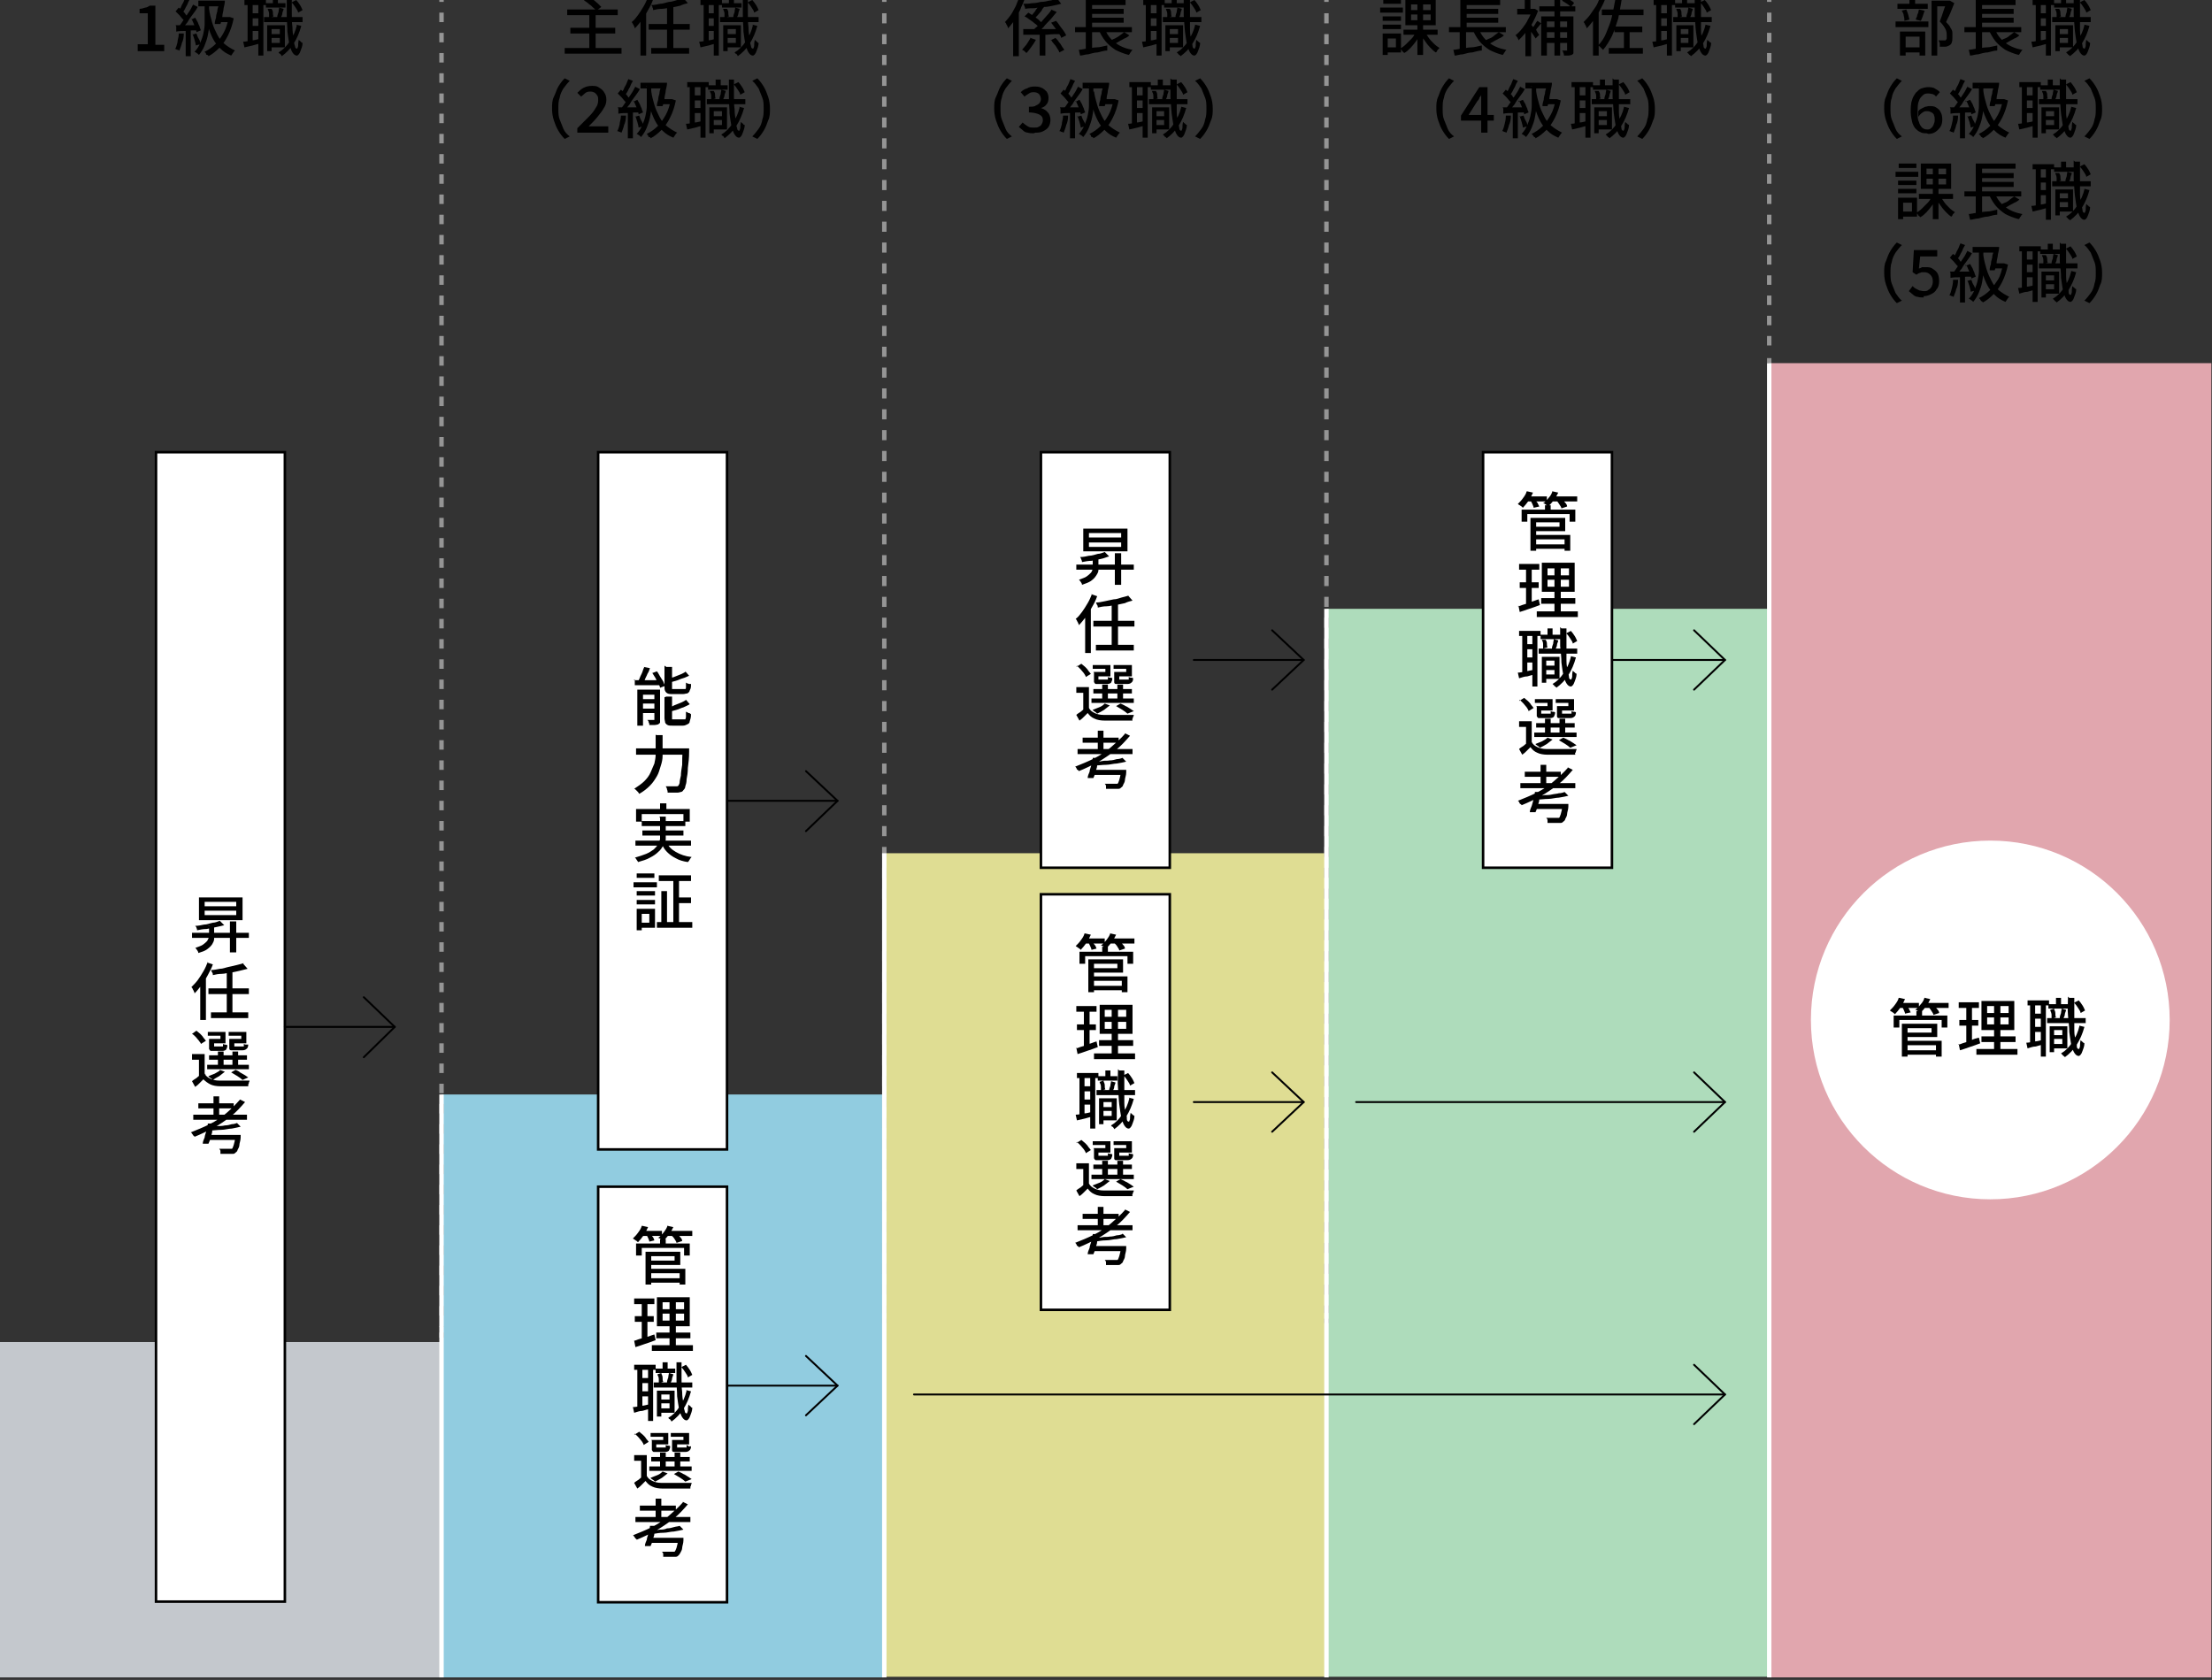 <?xml version="1.0" encoding="UTF-8"?>
<svg id="_レイヤー_1" xmlns="http://www.w3.org/2000/svg" version="1.1" viewBox="0 0 350.2 266">
  <rect x="0" y="0" width="350.2" height="266" fill="#333333" stroke="none"/>
  <!-- Generator: Adobe Illustrator 29.8.2, SVG Export Plug-In . SVG Version: 2.1.1 Build 3)  -->
  <defs>
    <style>
      .st0 {
        fill: #c4c8cd;
      }

      .st1 {
        fill: #91cce0;
      }

      .st2, .st3 {
        fill: #fff;
      }

      .st4 {
        stroke-linecap: round;
        stroke-linejoin: round;
        stroke-width: .3px;
      }

      .st4, .st5, .st6, .st7, .st8, .st9 {
        fill: none;
      }

      .st4, .st3 {
        stroke: #000;
      }

      .st5 {
        stroke-dasharray: 1.5 1.7;
      }

      .st5, .st3, .st6, .st7, .st8, .st9 {
        stroke-miterlimit: 10;
      }

      .st5, .st6, .st7, .st8, .st9 {
        stroke-width: .7px;
      }

      .st5, .st6, .st7, .st9 {
        stroke: #959595;
      }

      .st3 {
        stroke-width: .4px;
      }

      .st10 {
        fill: #dfdd93;
      }

      .st7 {
        stroke-dasharray: 1.6 1.7;
      }

      .st11 {
        fill: #aedcbb;
      }

      .st8 {
        stroke: #fff;
      }

      .st9 {
        stroke-dasharray: 1.5 1.7;
      }

      .st12 {
        fill: #e1a6ae;
      }
    </style>
  </defs>
  <rect class="st0" x="-.1" y="212.5" width="70" height="53.1"/>
  <rect class="st1" x="69.9" y="173.3" width="70" height="92.3"/>
  <rect class="st10" x="140" y="135.1" width="70" height="130.4"/>
  <rect class="st11" x="210" y="96.4" width="70" height="169.1"/>
  <rect class="st12" x="280.1" y="57.5" width="70" height="208.1"/>
  <g>
    <path d="M21.8,8v-1h1.6V2.1h-1.3v-.7c.3,0,.6-.1.9-.2.3,0,.5-.2.7-.3h.9v6.2h1.4v1h-4.2Z"/>
    <path d="M28.3,5.3h.8c0,.6-.1,1.1-.3,1.5-.1.5-.3.9-.4,1.2,0,0-.1,0-.2-.1,0,0-.2,0-.3-.1s-.2,0-.2,0c.2-.3.3-.7.4-1.1,0-.4.2-.8.2-1.3ZM27.8,4c.4,0,1,0,1.6,0,.6,0,1.3,0,1.9,0v.8c-.6,0-1.2,0-1.8.1-.6,0-1.1,0-1.6.1v-.8ZM27.8,1.8l.5-.6c.2.2.4.3.6.5.2.2.4.4.5.6.2.2.3.4.4.5l-.5.7c0-.2-.2-.3-.4-.5-.2-.2-.3-.4-.5-.6-.2-.2-.4-.4-.5-.5ZM30.5.7l.8.4c-.2.4-.5.8-.8,1.2-.3.4-.6.8-.8,1.2-.3.4-.6.7-.8,1l-.6-.3c.2-.2.4-.5.6-.8.2-.3.4-.6.6-.9.2-.3.4-.6.6-.9.2-.3.3-.6.5-.9ZM29.3-.5l.8.3c-.1.2-.3.5-.4.8-.1.3-.3.5-.4.8-.1.2-.3.5-.4.6l-.6-.3c.1-.2.3-.4.4-.7.1-.3.3-.5.4-.8.1-.3.2-.5.3-.7ZM29.4,4.4h.8v4.5h-.8v-4.5ZM30.3,3.1l.6-.3c.1.2.3.5.4.7.1.3.2.5.3.7,0,.2.2.5.2.6l-.7.3c0-.2-.1-.4-.2-.7,0-.2-.2-.5-.3-.8-.1-.3-.2-.5-.4-.7ZM30.4,5.5l.7-.2c.1.3.2.6.4.9s.2.6.2.8l-.7.2c0-.2-.1-.5-.2-.9-.1-.3-.2-.6-.3-.9ZM32.3.7h.8v1.8c0,.5,0,.9,0,1.5s-.1,1.1-.2,1.6-.3,1.1-.5,1.6-.5,1-.9,1.5c0,0-.1-.1-.2-.2,0,0-.2-.1-.3-.2,0,0-.2-.1-.2-.1.4-.4.7-.9.9-1.4s.4-1,.5-1.5.2-1,.2-1.5c0-.5,0-.9,0-1.4V.7ZM31.4.1h3.8v.9h-3.8V.1ZM36.1,2.7h.3s.6.2.6.2c-.2,1-.5,1.9-.9,2.7-.4.8-.8,1.4-1.4,2-.5.5-1.1,1-1.7,1.3,0,0,0-.2-.2-.2s-.2-.2-.2-.3c0,0-.2-.1-.2-.2.6-.3,1.2-.7,1.7-1.2.5-.5.9-1.1,1.3-1.8.4-.7.6-1.5.8-2.3v-.2ZM33.1,1.4c.1.8.3,1.5.5,2.2.2.7.5,1.3.8,1.9s.7,1.1,1.2,1.5,1,.7,1.6,1c0,0-.1.1-.2.2,0,0-.1.2-.2.3,0,0-.1.2-.2.3-.7-.3-1.2-.6-1.7-1.1-.5-.5-.9-1-1.2-1.6-.3-.6-.6-1.3-.8-2.1s-.4-1.6-.5-2.5h.7ZM34.8.1h.2s.6,0,.6,0c0,.4-.1.8-.2,1.2,0,.4-.2.9-.2,1.3,0,.4-.2.9-.3,1.2h-.9c0-.4.1-.7.2-1,0-.3.1-.7.2-1,0-.3.1-.6.2-.9,0-.3,0-.5.1-.7h0ZM34.8,2.7h1.6v.8h-1.9l.2-.8Z"/>
    <path d="M38.5,6.6c.4,0,.8-.1,1.3-.2.5,0,1-.2,1.5-.3v.8c-.4,0-.9.2-1.3.3s-.9.2-1.3.3l-.2-.9ZM38.7,0h3.4v.8h-3.4V0ZM39.2.4h.8v6.3h-.8V.4ZM39.5,2.1h1.8v.8h-1.8v-.8ZM39.5,4.1h1.8v.8h-1.8v-.8ZM40.9.4h.8v8.4h-.8V.4ZM41.8,2.7h6.1v.8h-6.1v-.8ZM42.1.5h3.1v.7h-3.1v-.7ZM42.3,4h.7v4.1h-.7V4ZM42.4,1.4h.6c0,0,.2.3.2.5s0,.5.1.7l-.7.2c0-.2,0-.4,0-.6,0-.3-.1-.5-.2-.7ZM42.7,5.4h1.9v.6h-1.9v-.6ZM42.9,4h2.2v3.5h-2.2v-.7h1.4v-2.2h-1.4v-.7ZM43.2-.4h.8v1.4h-.8V-.4ZM44.2,1.2l.7.2c0,.2-.2.5-.2.7,0,.2-.1.4-.2.6h-.6c0-.3.1-.5.2-.8,0-.3.1-.5.1-.7ZM46.9,3.9l.8.2c-.3,1.1-.7,2-1.2,2.8-.5.8-1.2,1.5-1.9,2,0,0,0-.1-.1-.2,0,0-.1-.2-.2-.2s-.1-.1-.2-.2c.7-.4,1.3-1,1.8-1.8.5-.7.9-1.6,1.1-2.5ZM45.4-.4h.8c0,.9,0,1.7,0,2.5,0,.8,0,1.5.1,2.2,0,.7.1,1.3.2,1.8,0,.5.1.9.2,1.2,0,.3.2.4.3.4s.1-.1.2-.4c0-.2,0-.6.1-1,0,0,.1.1.2.2,0,0,.2.1.2.2s.1,0,.2.1c0,.5-.2.9-.3,1.2-.1.3-.2.5-.3.6s-.2.2-.3.2c-.3,0-.5-.2-.7-.5-.2-.3-.3-.7-.5-1.3-.1-.6-.2-1.2-.3-2,0-.8-.1-1.6-.1-2.6,0-.9,0-1.9,0-3ZM46.3.3l.6-.3c.2.2.4.5.6.8.2.3.3.6.4.8l-.7.4c0-.2-.2-.5-.4-.8-.2-.3-.4-.6-.6-.8Z"/>
  </g>
  <g>
    <path d="M89.4,7.6h9v.9h-9v-.9ZM89.8,1.5h8v.9h-8v-.9ZM90.3,4.4h7.1v.9h-7.1v-.9ZM92.5,0l.8-.5c.2.1.4.3.7.5.2.2.5.4.7.6.2.2.4.4.5.5l-.8.6c-.1-.2-.3-.3-.5-.5-.2-.2-.4-.4-.7-.6-.2-.2-.5-.4-.7-.5ZM93.3,2.3h1v5.8h-1V2.3Z"/>
    <path d="M102.5-.4l.9.3c-.2.6-.5,1.2-.8,1.7-.3.6-.7,1.1-1,1.6-.4.5-.7.9-1.1,1.3,0,0,0-.2-.1-.3,0-.1-.1-.2-.2-.4s-.1-.2-.2-.3c.4-.3.7-.7,1-1.1.3-.4.6-.9.9-1.4.3-.5.5-1,.7-1.5ZM101.4,2.3l.9-.9h0v7.4h-.9V2.3ZM102.7,3.8h6.5v.9h-6.5v-.9ZM108.2-.3l.7.8c-.4.1-.8.2-1.2.4-.4.1-.9.2-1.4.3-.5,0-1,.2-1.5.2s-1,.1-1.4.2c0-.1,0-.3-.1-.4,0-.2-.1-.3-.2-.4.5,0,.9-.1,1.4-.2.5,0,.9-.2,1.4-.3.5,0,.9-.2,1.3-.3.4-.1.8-.2,1.1-.3ZM103.1,7.6h6v.9h-6v-.9ZM105.6,1h1v6.8h-1V1Z"/>
    <path d="M110.7,6.6c.4,0,.8-.1,1.3-.2.5,0,1-.2,1.5-.3v.8c-.4,0-.9.2-1.3.3s-.9.2-1.3.3l-.2-.9ZM110.9,0h3.4v.8h-3.4V0ZM111.4.4h.8v6.3h-.8V.4ZM111.7,2.1h1.8v.8h-1.8v-.8ZM111.7,4.1h1.8v.8h-1.8v-.8ZM113,.4h.8v8.4h-.8V.4ZM114,2.7h6.1v.8h-6.1v-.8ZM114.3.5h3.1v.7h-3.1v-.7ZM114.5,4h.7v4.1h-.7V4ZM114.5,1.4h.6c0,0,.2.3.2.5s0,.5.1.7l-.7.2c0-.2,0-.4,0-.6,0-.3-.1-.5-.2-.7ZM114.9,5.4h1.9v.6h-1.9v-.6ZM115.1,4h2.2v3.5h-2.2v-.7h1.4v-2.2h-1.4v-.7ZM115.4-.4h.8v1.4h-.8V-.4ZM116.4,1.2l.7.2c0,.2-.2.5-.2.7,0,.2-.1.4-.2.6h-.6c0-.3.1-.5.2-.8,0-.3.1-.5.1-.7ZM119.1,3.9l.8.2c-.3,1.1-.7,2-1.2,2.8-.5.8-1.2,1.5-1.9,2,0,0,0-.1-.1-.2,0,0-.1-.2-.2-.2s-.1-.1-.2-.2c.7-.4,1.3-1,1.8-1.8.5-.7.9-1.6,1.1-2.5ZM117.6-.4h.8c0,.9,0,1.7,0,2.5,0,.8,0,1.5.1,2.2,0,.7.1,1.3.2,1.8,0,.5.1.9.2,1.2,0,.3.2.4.3.4s.1-.1.2-.4c0-.2,0-.6.1-1,0,0,.1.1.2.2,0,0,.2.1.2.2s.1,0,.2.1c0,.5-.2.9-.3,1.2-.1.3-.2.5-.3.6s-.2.2-.3.2c-.3,0-.5-.2-.7-.5-.2-.3-.3-.7-.5-1.3-.1-.6-.2-1.2-.3-2,0-.8-.1-1.6-.1-2.6,0-.9,0-1.9,0-3ZM118.5.3l.6-.3c.2.2.4.5.6.8.2.3.3.6.4.8l-.7.4c0-.2-.2-.5-.4-.8-.2-.3-.4-.6-.6-.8Z"/>
    <path d="M87.4,17.2c0-.7,0-1.3.3-1.9s.4-1.1.7-1.6.6-.9,1-1.3l.8.4c-.4.4-.7.8-1,1.2-.3.5-.5.9-.6,1.5-.2.5-.2,1.1-.2,1.7s0,1.2.2,1.7c.2.5.4,1,.6,1.5s.6.9,1,1.2l-.8.4c-.4-.4-.7-.8-1-1.3s-.5-1-.7-1.6c-.2-.6-.3-1.2-.3-1.9Z"/>
    <path d="M91.4,21v-.7c.7-.7,1.3-1.3,1.8-1.8.5-.5.9-1,1.1-1.4.3-.4.4-.8.4-1.2s0-.5-.1-.7-.2-.3-.4-.5c-.2-.1-.4-.2-.7-.2s-.5,0-.8.2c-.2.2-.5.4-.7.6l-.6-.6c.3-.3.6-.6,1-.8s.8-.3,1.3-.3.8,0,1.2.3c.3.2.6.4.8.8.2.3.3.7.3,1.1s-.1.9-.4,1.3c-.2.4-.6.9-1,1.4-.4.5-.9,1-1.4,1.5.2,0,.4,0,.6,0,.2,0,.4,0,.6,0h1.9v1h-4.8Z"/>
    <path d="M98.3,18.3h.8c0,.6-.1,1.1-.3,1.5-.1.5-.3.9-.4,1.2,0,0-.1,0-.2-.1,0,0-.2,0-.3-.1s-.2,0-.2,0c.2-.3.3-.7.4-1.1,0-.4.2-.8.2-1.3ZM97.8,17c.4,0,1,0,1.6,0,.6,0,1.3,0,1.9,0v.8c-.6,0-1.2,0-1.8.1-.6,0-1.1,0-1.6.1v-.8ZM97.8,14.8l.5-.6c.2.2.4.3.6.5.2.2.4.4.5.6.2.2.3.4.4.5l-.5.7c0-.2-.2-.3-.4-.5-.2-.2-.3-.4-.5-.6-.2-.2-.4-.4-.5-.5ZM100.5,13.7l.8.4c-.2.4-.5.8-.8,1.2-.3.4-.6.8-.8,1.2-.3.4-.6.7-.8,1l-.6-.3c.2-.2.4-.5.6-.8.2-.3.4-.6.6-.9.2-.3.4-.6.6-.9.2-.3.3-.6.5-.9ZM99.4,12.5l.8.3c-.1.2-.3.5-.4.8-.1.3-.3.5-.4.8-.1.2-.3.5-.4.6l-.6-.3c.1-.2.3-.4.4-.7.1-.3.3-.5.4-.8.1-.3.2-.5.3-.7ZM99.4,17.4h.8v4.5h-.8v-4.5ZM100.3,16.1l.6-.3c.1.2.3.5.4.7.1.3.2.5.3.7,0,.2.2.5.2.6l-.7.3c0-.2-.1-.4-.2-.7,0-.2-.2-.5-.3-.8-.1-.3-.2-.5-.4-.7ZM100.5,18.5l.7-.2c.1.3.2.6.4.9s.2.6.2.8l-.7.2c0-.2-.1-.5-.2-.9-.1-.3-.2-.6-.3-.9ZM102.3,13.7h.8v1.8c0,.5,0,.9,0,1.5s-.1,1.1-.2,1.6-.3,1.1-.5,1.6-.5,1-.9,1.5c0,0-.1-.1-.2-.2,0,0-.2-.1-.3-.2,0,0-.2-.1-.2-.1.4-.4.7-.9.9-1.4s.4-1,.5-1.5.2-1,.2-1.5c0-.5,0-.9,0-1.4v-1.8ZM101.4,13.1h3.8v.9h-3.8v-.9ZM106.1,15.7h.3s.6.2.6.2c-.2,1-.5,1.9-.9,2.7-.4.8-.8,1.4-1.4,2-.5.5-1.1,1-1.7,1.3,0,0,0-.2-.2-.2s-.2-.2-.2-.3c0,0-.2-.1-.2-.2.6-.3,1.2-.7,1.7-1.2.5-.5.9-1.1,1.3-1.8.4-.7.6-1.5.8-2.3v-.2ZM103.1,14.4c.1.8.3,1.5.5,2.2.2.7.5,1.3.8,1.9s.7,1.1,1.2,1.5,1,.7,1.6,1c0,0-.1.1-.2.2,0,0-.1.2-.2.3,0,0-.1.2-.2.3-.7-.3-1.2-.6-1.7-1.1-.5-.5-.9-1-1.2-1.6-.3-.6-.6-1.3-.8-2.1s-.4-1.6-.5-2.5h.7ZM104.8,13.1h.2s.6,0,.6,0c0,.4-.1.8-.2,1.2,0,.4-.2.9-.2,1.3,0,.4-.2.9-.3,1.2h-.9c0-.4.1-.7.2-1,0-.3.1-.7.2-1,0-.3.1-.6.2-.9,0-.3,0-.5.1-.7h0ZM104.8,15.7h1.6v.8h-1.9l.2-.8Z"/>
    <path d="M108.6,19.6c.4,0,.8-.1,1.3-.2.5,0,1-.2,1.5-.3v.8c-.4,0-.9.2-1.3.3s-.9.2-1.3.3l-.2-.9ZM108.8,13h3.4v.8h-3.4v-.8ZM109.2,13.4h.8v6.3h-.8v-6.3ZM109.6,15.1h1.8v.8h-1.8v-.8ZM109.6,17.1h1.8v.8h-1.8v-.8ZM110.9,13.4h.8v8.4h-.8v-8.4ZM111.9,15.7h6.1v.8h-6.1v-.8ZM112.1,13.5h3.1v.7h-3.1v-.7ZM112.3,17h.7v4.1h-.7v-4.1ZM112.4,14.4h.6c0,0,.2.3.2.5s0,.5.1.7l-.7.2c0-.2,0-.4,0-.6,0-.3-.1-.5-.2-.7ZM112.7,18.4h1.9v.6h-1.9v-.6ZM112.9,17h2.2v3.5h-2.2v-.7h1.4v-2.2h-1.4v-.7ZM113.3,12.6h.8v1.4h-.8v-1.4ZM114.2,14.2l.7.2c0,.2-.2.5-.2.7,0,.2-.1.4-.2.6h-.6c0-.3.1-.5.2-.8,0-.3.1-.5.1-.7ZM117,16.9l.8.2c-.3,1.1-.7,2-1.2,2.8-.5.8-1.2,1.5-1.9,2,0,0,0-.1-.1-.2,0,0-.1-.2-.2-.2s-.1-.1-.2-.2c.7-.4,1.3-1,1.8-1.8.5-.7.9-1.6,1.1-2.5ZM115.4,12.6h.8c0,.9,0,1.7,0,2.5,0,.8,0,1.5.1,2.2,0,.7.1,1.3.2,1.8,0,.5.1.9.2,1.2,0,.3.2.4.3.4s.1-.1.2-.4c0-.2,0-.6.1-1,0,0,.1.1.2.2,0,0,.2.1.2.2s.1,0,.2.1c0,.5-.2.9-.3,1.2-.1.3-.2.5-.3.6s-.2.2-.3.2c-.3,0-.5-.2-.7-.5-.2-.3-.3-.7-.5-1.3-.1-.6-.2-1.2-.3-2,0-.8-.1-1.6-.1-2.6,0-.9,0-1.9,0-3ZM116.3,13.3l.6-.3c.2.2.4.5.6.8.2.3.3.6.4.8l-.7.4c0-.2-.2-.5-.4-.8-.2-.3-.4-.6-.6-.8Z"/>
    <path d="M121.9,17.2c0,.7,0,1.3-.3,1.9-.2.6-.4,1.1-.7,1.6s-.6.9-1,1.3l-.8-.4c.4-.4.7-.8,1-1.2.3-.4.5-.9.6-1.5.2-.5.2-1.1.2-1.7s0-1.2-.2-1.7c-.2-.5-.4-1-.6-1.5-.3-.4-.6-.9-1-1.2l.8-.4c.4.4.7.8,1,1.3s.5,1,.7,1.6.3,1.2.3,1.9Z"/>
  </g>
  <g>
    <path d="M161.3-.4l.9.3c-.2.6-.5,1.1-.7,1.7-.3.6-.6,1.1-.9,1.6s-.7.9-1,1.3c0,0,0-.2-.1-.3,0-.1-.1-.2-.2-.4,0-.1-.1-.2-.2-.3.3-.3.6-.7.9-1.1s.5-.9.8-1.4c.2-.5.4-1,.6-1.5ZM160.4,2.3l.9-.9h0v7.5h-.9V2.3ZM163.1,6l.9.3c-.2.4-.4.7-.7,1.1-.3.4-.5.7-.8,1,0,0-.2-.2-.3-.3s-.3-.2-.4-.2c.2-.2.3-.4.5-.6.2-.2.3-.4.5-.7s.3-.5.4-.7ZM161.8,4.6c.5,0,1.1,0,1.8,0,.7,0,1.4,0,2.1,0,.7,0,1.5,0,2.2,0v.8c-.7,0-1.4,0-2.1.1-.7,0-1.4,0-2,0-.6,0-1.2,0-1.8,0v-.9ZM167.4-.2l.6.8c-.4.1-.8.2-1.3.3s-.9.2-1.4.2c-.5,0-1,.1-1.5.2-.5,0-1,0-1.5.1,0-.1,0-.2-.1-.4s-.1-.3-.2-.4c.5,0,.9,0,1.4-.1.5,0,1-.1,1.4-.2.5,0,.9-.1,1.3-.2.4,0,.8-.2,1.1-.3ZM162.2,2.6l.6-.6c.3.2.5.3.8.5.3.2.5.4.8.6.2.2.4.4.6.5l-.6.7c-.1-.2-.3-.4-.6-.6-.2-.2-.5-.4-.8-.6-.3-.2-.5-.4-.8-.5ZM164.5.6l.9.4c-.2.2-.4.4-.5.7-.2.2-.4.5-.6.7-.2.2-.4.4-.5.6l-.6-.4c.2-.2.3-.4.5-.6s.3-.5.5-.7c.2-.2.3-.5.4-.7ZM166.4,1.5l.9.4c-.3.4-.7.8-1,1.2-.4.4-.8.8-1.1,1.2-.4.4-.7.7-1.1,1l-.7-.4c.3-.2.5-.5.8-.7.3-.3.6-.6.8-.9.3-.3.5-.6.8-.9s.5-.6.7-.9ZM164.6,4.9h.9v3.9h-.9v-3.9ZM166.3,6.4l.8-.4c.2.2.4.4.5.6.2.2.4.5.5.7s.3.4.4.6l-.8.4c0-.2-.2-.4-.3-.6-.1-.2-.3-.5-.5-.7-.2-.2-.4-.5-.5-.7ZM166.4,3.6l.8-.3c.2.2.4.5.6.8.2.3.4.5.6.8.2.3.3.5.4.7l-.8.4c0-.2-.2-.5-.4-.7-.2-.3-.3-.5-.5-.8-.2-.3-.4-.5-.6-.8Z"/>
    <path d="M170.2,4.3h9v.8h-9v-.8ZM170.6,7.9c.4,0,.8-.1,1.4-.2.5,0,1-.2,1.6-.2.6,0,1.1-.2,1.7-.3v.8c-.5,0-1,.2-1.5.3-.5,0-1.1.2-1.5.3-.5,0-.9.2-1.3.2l-.2-.9ZM171.9,4.6h1v3.4h-1c0,.1,0-3.4,0-3.4ZM171.9,0h6.3v.8h-5.3v3.9h-1V0ZM172.4,1.4h5.5v.8h-5.5v-.8ZM172.4,2.8h5.5v.8h-5.5v-.8ZM174.9,4.5c.3.9.9,1.7,1.6,2.2.7.6,1.7,1,2.8,1.2,0,0-.1.1-.2.2,0,.1-.1.2-.2.3,0,.1-.1.2-.2.3-.8-.2-1.5-.5-2.1-.8-.6-.4-1.1-.8-1.6-1.4s-.8-1.2-1.1-1.9l.9-.2ZM178,5.1l.8.5c-.2.2-.5.4-.8.5-.3.2-.6.3-.9.5-.3.2-.6.3-.8.4l-.6-.5c.2-.1.5-.3.8-.4.3-.2.6-.3.8-.5.3-.2.5-.4.7-.5Z"/>
    <path d="M180.8,6.6c.4,0,.8-.1,1.3-.2.5,0,1-.2,1.5-.3v.8c-.4,0-.9.2-1.3.3s-.9.2-1.3.3l-.2-.9ZM181,0h3.4v.8h-3.4V0ZM181.4.4h.8v6.3h-.8V.4ZM181.8,2.1h1.8v.8h-1.8v-.8ZM181.8,4.1h1.8v.8h-1.8v-.8ZM183.1.4h.8v8.4h-.8V.4ZM184.1,2.7h6.1v.8h-6.1v-.8ZM184.3.5h3.1v.7h-3.1v-.7ZM184.5,4h.7v4.1h-.7V4ZM184.6,1.4h.6c0,0,.2.3.2.5,0,.2,0,.5.1.7l-.7.2c0-.2,0-.4,0-.6,0-.3-.1-.5-.2-.7ZM184.9,5.4h1.9v.6h-1.9v-.6ZM185.1,4h2.2v3.5h-2.2v-.7h1.4v-2.2h-1.4v-.7ZM185.5-.4h.8v1.4h-.8V-.4ZM186.4,1.2l.7.2c0,.2-.2.5-.2.7,0,.2-.1.4-.2.6h-.6c0-.3.1-.5.2-.8,0-.3.1-.5.1-.7ZM189.2,3.9l.8.2c-.3,1.1-.7,2-1.2,2.8-.5.8-1.2,1.5-1.9,2,0,0,0-.1-.2-.2s-.1-.2-.2-.2c0,0-.1-.1-.2-.2.7-.4,1.3-1,1.8-1.8s.9-1.6,1.1-2.5ZM187.6-.4h.8c0,.9,0,1.7,0,2.5,0,.8,0,1.5,0,2.2,0,.7,0,1.3.2,1.8,0,.5.2.9.2,1.2,0,.3.2.4.3.4s.1-.1.2-.4c0-.2,0-.6.1-1,0,0,.1.1.2.2,0,0,.2.1.2.2,0,0,.1,0,.2.1,0,.5-.2.9-.3,1.2-.1.3-.2.5-.3.6-.1.1-.2.2-.3.2-.3,0-.5-.2-.7-.5-.2-.3-.3-.7-.5-1.3-.1-.6-.2-1.2-.3-2s-.1-1.6-.2-2.6c0-.9,0-1.9,0-3ZM188.5.3l.6-.3c.2.2.4.5.6.8.2.3.3.6.4.8l-.7.4c0-.2-.2-.5-.4-.8-.2-.3-.4-.6-.6-.8Z"/>
    <path d="M157.4,17.2c0-.7,0-1.3.3-1.9s.4-1.1.7-1.6.6-.9,1-1.3l.8.4c-.4.4-.7.8-1,1.2-.3.5-.5.9-.6,1.5-.2.5-.2,1.1-.2,1.7s0,1.2.2,1.7c.2.5.4,1,.6,1.5s.6.9,1,1.2l-.8.4c-.4-.4-.7-.8-1-1.3s-.5-1-.7-1.6c-.2-.6-.3-1.2-.3-1.9Z"/>
    <path d="M163.7,21.1c-.4,0-.7,0-1-.1-.3,0-.6-.2-.8-.4-.2-.2-.4-.3-.6-.5l.6-.7c.2.2.5.4.8.6.3.2.6.2,1,.2s.5,0,.7-.1.4-.2.5-.4.2-.4.2-.6,0-.5-.2-.7-.4-.3-.7-.4c-.3-.1-.8-.2-1.3-.2v-.9c.5,0,.9,0,1.1-.2.3-.1.5-.3.6-.4.1-.2.2-.4.2-.6s-.1-.6-.3-.8c-.2-.2-.5-.3-.8-.3s-.5,0-.8.2-.5.3-.7.5l-.6-.7c.3-.3.6-.5,1-.6.3-.2.7-.3,1.1-.3s.8,0,1.2.2c.3.1.6.4.8.6.2.3.3.6.3,1s-.1.8-.3,1c-.2.3-.5.5-.9.6h0c.3.1.5.2.8.4.2.2.4.4.5.6s.2.5.2.9-.1.8-.3,1.1c-.2.3-.5.5-.9.7-.4.2-.8.2-1.2.2Z"/>
    <path d="M168.3,18.3h.8c0,.6-.1,1.1-.3,1.5-.1.5-.3.9-.4,1.2,0,0-.1,0-.2-.1,0,0-.2,0-.3-.1s-.2,0-.2,0c.2-.3.3-.7.4-1.1,0-.4.2-.8.2-1.3ZM167.8,17c.4,0,1,0,1.6,0,.6,0,1.3,0,1.9,0v.8c-.6,0-1.2,0-1.8.1-.6,0-1.1,0-1.6.1v-.8ZM167.9,14.8l.5-.6c.2.2.4.3.6.5.2.2.4.4.5.6.2.2.3.4.4.5l-.5.7c0-.2-.2-.3-.4-.5-.2-.2-.3-.4-.5-.6-.2-.2-.4-.4-.5-.5ZM170.6,13.7l.8.4c-.2.4-.5.8-.8,1.2-.3.4-.6.8-.8,1.2-.3.4-.6.7-.8,1l-.6-.3c.2-.2.4-.5.6-.8.2-.3.4-.6.6-.9.2-.3.4-.6.6-.9.2-.3.3-.6.5-.9ZM169.4,12.5l.8.3c-.1.2-.3.5-.4.8-.1.3-.3.5-.4.8-.1.2-.3.5-.4.6l-.6-.3c.1-.2.3-.4.4-.7.1-.3.3-.5.4-.8.1-.3.2-.5.3-.7ZM169.4,17.4h.8v4.5h-.8v-4.5ZM170.3,16.1l.6-.3c.1.2.3.5.4.7.1.3.2.5.3.7,0,.2.2.5.2.6l-.7.3c0-.2-.1-.4-.2-.7,0-.2-.2-.5-.3-.8-.1-.3-.2-.5-.4-.7ZM170.5,18.5l.7-.2c.1.3.2.6.4.9s.2.6.2.8l-.7.2c0-.2-.1-.5-.2-.9-.1-.3-.2-.6-.3-.9ZM172.3,13.7h.8v1.8c0,.5,0,.9,0,1.5s-.1,1.1-.2,1.6-.3,1.1-.5,1.6-.5,1-.9,1.5c0,0-.1-.1-.2-.2,0,0-.2-.1-.3-.2,0,0-.2-.1-.2-.1.4-.4.7-.9.9-1.4s.4-1,.5-1.5.2-1,.2-1.5c0-.5,0-.9,0-1.4v-1.8ZM171.4,13.1h3.8v.9h-3.8v-.9ZM176.2,15.7h.3s.6.2.6.2c-.2,1-.5,1.9-.9,2.7-.4.8-.8,1.4-1.4,2-.5.5-1.1,1-1.7,1.3,0,0,0-.2-.2-.2s-.2-.2-.2-.3c0,0-.2-.1-.2-.2.6-.3,1.2-.7,1.7-1.2.5-.5.9-1.1,1.3-1.8.4-.7.6-1.5.8-2.3v-.2ZM173.2,14.4c.1.8.3,1.5.5,2.2.2.7.5,1.3.8,1.9s.7,1.1,1.2,1.5,1,.7,1.6,1c0,0-.1.1-.2.2,0,0-.1.2-.2.3s-.1.2-.2.3c-.7-.3-1.2-.6-1.7-1.1-.5-.5-.9-1-1.2-1.6-.3-.6-.6-1.3-.8-2.1s-.4-1.6-.5-2.5h.7ZM174.8,13.1h.2s.6,0,.6,0c0,.4-.1.8-.2,1.2,0,.4-.2.9-.2,1.3,0,.4-.2.9-.3,1.2h-.9c0-.4.1-.7.2-1,0-.3.1-.7.2-1,0-.3.1-.6.2-.9,0-.3,0-.5.1-.7h0ZM174.9,15.7h1.6v.8h-1.9l.2-.8Z"/>
    <path d="M178.6,19.6c.4,0,.8-.1,1.3-.2.5,0,1-.2,1.5-.3v.8c-.4,0-.9.2-1.3.3s-.9.2-1.3.3l-.2-.9ZM178.8,13h3.4v.8h-3.4v-.8ZM179.2,13.4h.8v6.3h-.8v-6.3ZM179.6,15.1h1.8v.8h-1.8v-.8ZM179.6,17.1h1.8v.8h-1.8v-.8ZM180.9,13.4h.8v8.4h-.8v-8.4ZM181.9,15.7h6.1v.8h-6.1v-.8ZM182.2,13.5h3.1v.7h-3.1v-.7ZM182.4,17h.7v4.1h-.7v-4.1ZM182.4,14.4h.6c0,0,.2.3.2.5s0,.5.1.7l-.7.2c0-.2,0-.4,0-.6,0-.3-.1-.5-.2-.7ZM182.8,18.4h1.9v.6h-1.9v-.6ZM182.9,17h2.2v3.5h-2.2v-.7h1.4v-2.2h-1.4v-.7ZM183.3,12.6h.8v1.4h-.8v-1.4ZM184.3,14.2l.7.2c0,.2-.2.5-.2.7,0,.2-.1.4-.2.6h-.6c0-.3.1-.5.2-.8,0-.3.1-.5.1-.7ZM187,16.9l.8.2c-.3,1.1-.7,2-1.2,2.8-.5.8-1.2,1.5-1.9,2,0,0,0-.1-.2-.2s-.1-.2-.2-.2c0,0-.1-.1-.2-.2.7-.4,1.3-1,1.8-1.8s.9-1.6,1.1-2.5ZM185.5,12.6h.8c0,.9,0,1.7,0,2.5,0,.8,0,1.5,0,2.2,0,.7,0,1.3.2,1.8,0,.5.2.9.2,1.2,0,.3.2.4.3.4s.1-.1.2-.4c0-.2,0-.6.1-1,0,0,.1.1.2.2,0,0,.2.1.2.2,0,0,.1,0,.2.1,0,.5-.2.9-.3,1.2-.1.3-.2.5-.3.6-.1.1-.2.2-.3.2-.3,0-.5-.2-.7-.5-.2-.3-.3-.7-.5-1.3-.1-.6-.2-1.2-.3-2s-.1-1.6-.2-2.6c0-.9,0-1.9,0-3ZM186.4,13.3l.6-.3c.2.2.4.5.6.8.2.3.3.6.4.8l-.7.4c0-.2-.2-.5-.4-.8-.2-.3-.4-.6-.6-.8Z"/>
    <path d="M192,17.2c0,.7,0,1.3-.3,1.9-.2.6-.4,1.1-.7,1.6-.3.5-.6.9-1,1.3l-.8-.4c.4-.4.7-.8,1-1.2s.5-.9.6-1.5c.2-.5.2-1.1.2-1.7s0-1.2-.2-1.7c-.2-.5-.4-1-.6-1.5-.3-.4-.6-.9-1-1.2l.8-.4c.4.4.7.8,1,1.3.3.5.5,1,.7,1.6.2.6.3,1.2.3,1.9Z"/>
  </g>
  <g>
    <path d="M218.5,1.2h3.6v.8h-3.6v-.8ZM218.9,5.3h.8v3.4h-.8v-3.4ZM218.9,2.6h2.9v.7h-2.9v-.7ZM218.9,3.9h2.9v.7h-2.9v-.7ZM219-.1h2.8v.7h-2.8V-.1ZM219.3,5.3h2.5v3h-2.5v-.8h1.7v-1.4h-1.7v-.8ZM224.2,5.1l.7.2c-.2.4-.4.8-.7,1.2-.3.4-.6.8-.9,1.1-.3.3-.6.6-1,.8,0,0-.1-.2-.2-.2,0,0-.2-.2-.2-.3,0,0-.2-.2-.2-.2.3-.2.6-.4.9-.7.3-.3.6-.6.9-.9.3-.3.5-.7.6-1ZM222.2,4.7h5.4v.8h-5.4v-.8ZM222.5,0h4.8v4h-4.8V0ZM223.4.7v.9h3.1v-.9h-3.1ZM223.4,2.3v.9h3.1v-.9h-3.1ZM224.5.3h.8v3.2h0v5.2h-.9V3.6h0V.3ZM225.6,5.1c.2.3.4.6.6.9.2.3.5.6.8.9s.6.5.9.7c0,0-.1.1-.2.2,0,0-.2.2-.2.3,0,0-.1.2-.2.2-.3-.2-.6-.5-.9-.8s-.6-.7-.8-1c-.3-.4-.5-.7-.7-1.1l.7-.3Z"/>
    <path d="M229.4,4.3h9v.8h-9v-.8ZM229.9,7.9c.4,0,.8-.1,1.4-.2.5,0,1-.2,1.6-.2.6,0,1.1-.2,1.7-.3v.8c-.5,0-1,.2-1.5.3-.5,0-1.1.2-1.5.3-.5,0-.9.2-1.3.2l-.2-.9ZM231.1,4.6h1v3.4h-1c0,.1,0-3.4,0-3.4ZM231.2,0h6.3v.8h-5.3v3.9h-1V0ZM231.7,1.4h5.5v.8h-5.5v-.8ZM231.7,2.8h5.5v.8h-5.5v-.8ZM234.1,4.5c.3.9.9,1.7,1.6,2.2.7.6,1.7,1,2.8,1.2,0,0-.1.1-.2.2,0,.1-.1.2-.2.3,0,.1-.1.2-.2.3-.8-.2-1.5-.5-2.1-.8-.6-.4-1.1-.8-1.6-1.4-.4-.5-.8-1.2-1.1-1.9l.9-.2ZM237.3,5.1l.8.5c-.2.2-.5.4-.8.5-.3.2-.6.3-.9.5-.3.2-.6.3-.8.4l-.6-.5c.2-.1.5-.3.8-.4s.6-.3.8-.5c.3-.2.5-.4.7-.5Z"/>
    <path d="M242.7,1.4h.3s.5.3.5.3c-.2.6-.5,1.2-.8,1.8-.3.6-.7,1.1-1.1,1.6-.4.5-.8.9-1.2,1.3,0,0,0-.2-.1-.3,0-.1-.1-.2-.2-.3,0-.1-.1-.2-.2-.2.4-.3.7-.6,1.1-1.1.3-.4.7-.9.9-1.4.3-.5.5-1,.7-1.5v-.2ZM240.2,1.4h2.7v.9h-2.7v-.9ZM241.4-.4h.9V1.8h-.9V-.4ZM241.5,4.6l.9-1v5.3h-.9v-4.2ZM242.2,3.6c0,0,.2.2.3.4.1.2.3.3.5.5.2.2.3.4.4.6.1.2.2.3.3.4l-.6.6c0-.1-.2-.3-.3-.5-.1-.2-.3-.4-.4-.6s-.3-.4-.4-.6-.2-.3-.3-.4l.5-.4ZM243.4,3.3l.6.4c-.2.2-.3.4-.5.6-.2.2-.3.4-.4.6l-.5-.4c.1-.2.3-.4.4-.6s.3-.5.4-.6ZM243.7,1h5.7v.8h-5.7v-.8ZM244,2.6h4.5v.8h-3.6v5.4h-.9V2.6ZM244.5,4.3h4.1v.8h-4.1v-.8ZM244.5,6h4v.8h-4v-.8ZM246.1-.4h.9v9.2h-.9V-.4ZM247.3.1l.5-.5c.2.1.5.3.8.4.3.2.5.3.6.5l-.5.6c-.1-.1-.3-.3-.6-.5-.3-.2-.5-.3-.8-.5ZM248.2,2.6h.9v5.3c0,.2,0,.4,0,.5,0,.1-.1.2-.3.3-.1,0-.3.1-.5.1s-.4,0-.7,0c0-.1,0-.3-.1-.4,0-.2-.1-.3-.2-.4.2,0,.3,0,.4,0s.2,0,.3,0c0,0,0,0,.1,0,0,0,0,0,0-.1V2.6Z"/>
    <path d="M253.2-.4l.9.3c-.2.6-.5,1.1-.8,1.7s-.6,1.1-1,1.6c-.4.5-.7.9-1.1,1.3,0,0,0-.2-.1-.3,0-.1-.1-.2-.2-.4,0-.1-.1-.2-.2-.3.3-.3.7-.7,1-1.1.3-.4.6-.9.9-1.3s.5-1,.7-1.5ZM252.2,2.2l.9-.9h0v7.5h-.9V2.2ZM255.8-.4h1c-.2,1.2-.4,2.3-.6,3.3-.3,1-.6,1.9-1,2.8-.4.8-.9,1.6-1.4,2.2,0,0-.1-.1-.2-.2,0,0-.2-.2-.3-.3,0,0-.2-.2-.3-.2.5-.5,1-1.2,1.3-2s.7-1.6.9-2.6.4-1.9.6-3ZM253.6,1.5h6.6v.9h-6.6v-.9ZM254.7,7.6h5.4v.9h-5.4v-.9ZM255.6,4.2h4.4v.9h-4.4v-.9ZM257.1,4.5h.9v3.6h-.9v-3.6Z"/>
    <path d="M261.6,6.6c.4,0,.8-.1,1.3-.2.5,0,1-.2,1.5-.3v.8c-.4,0-.9.2-1.3.3s-.9.2-1.3.3l-.2-.9ZM261.8,0h3.4v.8h-3.4V0ZM262.2.4h.8v6.3h-.8V.4ZM262.6,2.1h1.8v.8h-1.8v-.8ZM262.6,4.1h1.8v.8h-1.8v-.8ZM263.9.4h.8v8.4h-.8V.4ZM264.9,2.7h6.1v.8h-6.1v-.8ZM265.2.5h3.1v.7h-3.1v-.7ZM265.4,4h.7v4.1h-.7V4ZM265.4,1.4h.6c0,0,.2.3.2.5s0,.5.1.7l-.7.2c0-.2,0-.4,0-.6,0-.3-.1-.5-.2-.7ZM265.8,5.4h1.9v.6h-1.9v-.6ZM265.9,4h2.2v3.5h-2.2v-.7h1.4v-2.2h-1.4v-.7ZM266.3-.4h.8v1.4h-.8V-.4ZM267.3,1.2l.7.2c0,.2-.2.5-.2.7,0,.2-.1.4-.2.6h-.6c0-.3.1-.5.2-.8,0-.3.1-.5.1-.7ZM270,3.9l.8.2c-.3,1.1-.7,2-1.2,2.8-.5.8-1.2,1.5-1.9,2,0,0,0-.1-.2-.2s-.1-.2-.2-.2c0,0-.1-.1-.2-.2.7-.4,1.3-1,1.8-1.8s.9-1.6,1.1-2.5ZM268.5-.4h.8c0,.9,0,1.7,0,2.5,0,.8,0,1.5,0,2.2,0,.7,0,1.3.2,1.8,0,.5.2.9.2,1.2,0,.3.2.4.3.4s.1-.1.2-.4c0-.2,0-.6.1-1,0,0,.1.1.2.2,0,0,.2.1.2.2,0,0,.1,0,.2.1,0,.5-.2.9-.3,1.2-.1.3-.2.5-.3.6-.1.1-.2.2-.3.2-.3,0-.5-.2-.7-.5-.2-.3-.3-.7-.5-1.3-.1-.6-.2-1.2-.3-2s-.1-1.6-.2-2.6c0-.9,0-1.9,0-3ZM269.3.3l.6-.3c.2.2.4.5.6.8.2.3.3.6.4.8l-.7.4c0-.2-.2-.5-.4-.8-.2-.3-.4-.6-.6-.8Z"/>
    <path d="M227.4,17.2c0-.7,0-1.3.3-1.9.2-.6.4-1.1.7-1.6.3-.5.6-.9,1-1.3l.8.4c-.4.4-.7.8-1,1.2-.3.5-.5.9-.6,1.5-.2.5-.2,1.1-.2,1.7s0,1.2.2,1.7c.2.5.4,1,.6,1.5s.6.9,1,1.2l-.8.4c-.4-.4-.7-.8-1-1.3-.3-.5-.5-1-.7-1.6-.2-.6-.3-1.2-.3-1.9Z"/>
    <path d="M234.5,21v-4.6c0-.2,0-.4,0-.7,0-.3,0-.5,0-.7h0c0,.2-.2.3-.3.5,0,.2-.2.4-.3.5l-1.4,2.2h4v.9h-5.2v-.8l2.9-4.5h1.3v7.2h-1.1Z"/>
    <path d="M238.4,18.3h.8c0,.6-.1,1.1-.3,1.5-.1.5-.3.9-.4,1.2,0,0-.1,0-.2-.1,0,0-.2,0-.3-.1s-.2,0-.2,0c.2-.3.3-.7.4-1.1s.2-.8.2-1.3ZM237.9,17c.4,0,1,0,1.6,0,.6,0,1.3,0,1.9,0v.8c-.6,0-1.2,0-1.8.1-.6,0-1.1,0-1.6.1v-.8ZM237.9,14.8l.5-.6c.2.2.4.3.6.5.2.2.4.4.5.6.2.2.3.4.4.5l-.5.7c0-.2-.2-.3-.4-.5-.2-.2-.3-.4-.5-.6-.2-.2-.4-.4-.5-.5ZM240.6,13.7l.8.4c-.2.4-.5.8-.8,1.2-.3.4-.6.8-.8,1.2-.3.4-.6.7-.8,1l-.6-.3c.2-.2.4-.5.6-.8.2-.3.4-.6.6-.9.2-.3.4-.6.6-.9.2-.3.3-.6.5-.9ZM239.5,12.5l.8.3c-.1.2-.3.5-.4.8s-.3.5-.4.8c-.1.2-.3.5-.4.6l-.6-.3c.1-.2.3-.4.4-.7.1-.3.3-.5.4-.8s.2-.5.3-.7ZM239.5,17.4h.8v4.5h-.8v-4.5ZM240.4,16.1l.7-.3c.1.2.3.5.4.7.1.3.2.5.3.7,0,.2.2.5.2.6l-.7.3c0-.2-.1-.4-.2-.7,0-.2-.2-.5-.3-.8-.1-.3-.2-.5-.4-.7ZM240.5,18.5l.7-.2c.1.3.2.6.4.9s.2.6.2.8l-.7.2c0-.2-.1-.5-.2-.9-.1-.3-.2-.6-.3-.9ZM242.4,13.7h.8v1.8c0,.5,0,.9,0,1.5s-.1,1.1-.2,1.6c-.1.6-.3,1.1-.5,1.6s-.5,1-.9,1.5c0,0-.1-.1-.2-.2,0,0-.2-.1-.3-.2,0,0-.2-.1-.2-.1.4-.4.7-.9.9-1.4s.4-1,.5-1.5c.1-.5.2-1,.2-1.5,0-.5,0-.9,0-1.4v-1.8ZM241.5,13.1h3.8v.9h-3.8v-.9ZM246.2,15.7h.3s.6.2.6.2c-.2,1-.5,1.9-.9,2.7-.4.8-.8,1.4-1.4,2-.5.5-1.1,1-1.7,1.3,0,0,0-.2-.2-.2,0,0-.2-.2-.2-.3,0,0-.2-.1-.2-.2.6-.3,1.2-.7,1.7-1.2.5-.5.9-1.1,1.3-1.8.4-.7.6-1.5.8-2.3v-.2ZM243.2,14.4c.1.8.3,1.5.5,2.2.2.7.5,1.3.8,1.9.3.6.7,1.1,1.2,1.5.5.4,1,.7,1.6,1,0,0-.1.1-.2.2,0,0-.1.2-.2.3s-.1.2-.2.3c-.7-.3-1.2-.6-1.7-1.1-.5-.5-.9-1-1.2-1.6-.3-.6-.6-1.3-.8-2.1s-.4-1.6-.5-2.5h.7ZM244.9,13.1h.2s.6,0,.6,0c0,.4-.1.8-.2,1.2,0,.4-.2.9-.2,1.3,0,.4-.2.9-.3,1.2h-.8c0-.4.1-.7.2-1,0-.3.1-.7.2-1,0-.3.1-.6.2-.9s0-.5.1-.7h0ZM244.9,15.7h1.6v.8h-1.9l.2-.8Z"/>
    <path d="M248.7,19.6c.4,0,.8-.1,1.3-.2.5,0,1-.2,1.5-.3v.8c-.4,0-.9.2-1.3.3s-.9.2-1.3.3l-.2-.9ZM248.8,13h3.4v.8h-3.4v-.8ZM249.3,13.4h.8v6.3h-.8v-6.3ZM249.7,15.1h1.8v.8h-1.8v-.8ZM249.7,17.1h1.8v.8h-1.8v-.8ZM251,13.4h.8v8.4h-.8v-8.4ZM252,15.7h6.1v.8h-6.1v-.8ZM252.2,13.5h3.1v.7h-3.1v-.7ZM252.4,17h.7v4.1h-.7v-4.1ZM252.5,14.4h.6c0,0,.2.3.2.5s0,.5.1.7l-.7.2c0-.2,0-.4,0-.6,0-.3-.1-.5-.2-.7ZM252.8,18.4h1.9v.6h-1.9v-.6ZM253,17h2.2v3.5h-2.2v-.7h1.4v-2.2h-1.4v-.7ZM253.3,12.6h.8v1.4h-.8v-1.4ZM254.3,14.2l.7.2c0,.2-.2.5-.2.7,0,.2-.1.4-.2.6h-.6c0-.3.1-.5.2-.8,0-.3.1-.5.1-.7ZM257.1,16.9l.8.2c-.3,1.1-.7,2-1.2,2.8-.5.8-1.2,1.5-1.9,2,0,0,0-.1-.2-.2s-.1-.2-.2-.2c0,0-.1-.1-.2-.2.7-.4,1.3-1,1.8-1.8s.9-1.6,1.1-2.5ZM255.5,12.6h.8c0,.9,0,1.7,0,2.5,0,.8,0,1.5,0,2.2,0,.7,0,1.3.2,1.8,0,.5.2.9.2,1.2,0,.3.2.4.3.4s.1-.1.2-.4c0-.2,0-.6.1-1,0,0,.1.1.2.2,0,0,.2.1.2.2,0,0,.1,0,.2.1,0,.5-.2.9-.3,1.2-.1.3-.2.5-.3.6-.1.1-.2.2-.3.2-.3,0-.5-.2-.7-.5-.2-.3-.3-.7-.5-1.3-.1-.6-.2-1.2-.3-2s-.1-1.6-.2-2.6c0-.9,0-1.9,0-3ZM256.4,13.3l.6-.3c.2.2.4.5.6.8.2.3.3.6.4.8l-.7.4c0-.2-.2-.5-.4-.8-.2-.3-.4-.6-.6-.8Z"/>
    <path d="M262,17.2c0,.7,0,1.3-.3,1.9-.2.6-.4,1.1-.7,1.6-.3.5-.6.9-1,1.3l-.8-.4c.4-.4.7-.8,1-1.2s.5-.9.6-1.5c.2-.5.2-1.1.2-1.7s0-1.2-.2-1.7c-.2-.5-.4-1-.6-1.5-.3-.4-.6-.9-1-1.2l.8-.4c.4.4.7.8,1,1.3.3.5.5,1,.7,1.6.2.6.3,1.2.3,1.9Z"/>
  </g>
  <g>
    <path d="M300.1,3.4h5.2v.9h-5.2v-.9ZM300.4.6h4.8v.8h-4.8v-.8ZM300.8,5h4v3.8h-.9v-3h-2.2v3h-.9v-3.8ZM301,1.7l.8-.2c.1.2.2.5.3.8s.1.5.2.8l-.8.2c0-.2,0-.5-.1-.8,0-.3-.2-.6-.3-.8ZM301.1,7.5h3.2v.8h-3.2v-.8ZM302.3-.4h.9v1.5h-.9V-.4ZM303.8,1.5l.9.2c-.1.3-.2.6-.3.9-.1.3-.2.5-.3.7l-.8-.2c0-.1.1-.3.2-.5,0-.2.1-.4.2-.6,0-.2.1-.4.1-.5ZM305.7.1h3v.9h-2v7.8h-.9V.1ZM308.4.1h.3s.7.4.7.4c-.2.5-.4,1-.6,1.5-.2.5-.5,1-.7,1.5.3.3.6.6.7.9.2.3.3.5.3.8s0,.5,0,.7c0,.3,0,.6-.1.8,0,.2-.2.4-.4.5-.2.1-.4.2-.7.2-.1,0-.3,0-.4,0h-.4c0-.1,0-.3,0-.5,0-.2-.1-.3-.2-.5.1,0,.3,0,.4,0,.1,0,.2,0,.3,0,0,0,.2,0,.2,0,0,0,.1,0,.2,0,0,0,.2-.2.2-.3,0-.1,0-.3,0-.5,0-.3,0-.6-.2-1-.2-.4-.5-.8-.9-1.2.1-.3.2-.5.3-.8s.2-.6.3-.9.2-.6.3-.8c0-.3.2-.5.2-.7V.1Z"/>
    <path d="M311,4.3h9v.8h-9v-.8ZM311.5,7.9c.4,0,.8-.1,1.4-.2.5,0,1-.2,1.6-.2.6,0,1.1-.2,1.7-.3v.8c-.5,0-1,.2-1.5.3-.5,0-1.1.2-1.5.3-.5,0-.9.2-1.3.2l-.2-.9ZM312.8,4.6h1v3.4h-1c0,.1,0-3.4,0-3.4ZM312.8,0h6.3v.8h-5.3v3.9h-1V0ZM313.3,1.4h5.5v.8h-5.5v-.8ZM313.3,2.8h5.5v.8h-5.5v-.8ZM315.8,4.5c.3.9.9,1.7,1.6,2.2.7.6,1.7,1,2.8,1.2,0,0-.1.1-.2.2,0,.1-.1.2-.2.3,0,.1-.1.2-.2.3-.8-.2-1.5-.5-2.1-.8-.6-.4-1.1-.8-1.6-1.4-.4-.5-.8-1.2-1.1-1.9l.9-.2ZM318.9,5.1l.8.5c-.2.2-.5.4-.8.5-.3.2-.6.3-.9.5-.3.2-.6.3-.8.4l-.6-.5c.2-.1.5-.3.8-.4s.6-.3.8-.5c.3-.2.5-.4.7-.5Z"/>
    <path d="M321.6,6.6c.4,0,.8-.1,1.3-.2.5,0,1-.2,1.5-.3v.8c-.4,0-.9.2-1.3.3s-.9.2-1.3.3l-.2-.9ZM321.8,0h3.4v.8h-3.4V0ZM322.3.4h.8v6.3h-.8V.4ZM322.6,2.1h1.8v.8h-1.8v-.8ZM322.6,4.1h1.8v.8h-1.8v-.8ZM323.9.4h.8v8.4h-.8V.4ZM324.9,2.7h6.1v.8h-6.1v-.8ZM325.2.5h3.1v.7h-3.1v-.7ZM325.4,4h.7v4.1h-.7V4ZM325.4,1.4h.6c0,0,.2.3.2.5s0,.5.1.7l-.7.2c0-.2,0-.4,0-.6,0-.3-.1-.5-.2-.7ZM325.8,5.4h1.9v.6h-1.9v-.6ZM326,4h2.2v3.5h-2.2v-.7h1.4v-2.2h-1.4v-.7ZM326.3-.4h.8v1.4h-.8V-.4ZM327.3,1.2l.7.2c0,.2-.2.5-.2.7,0,.2-.1.4-.2.6h-.6c0-.3.1-.5.2-.8,0-.3.1-.5.1-.7ZM330,3.9l.8.2c-.3,1.1-.7,2-1.2,2.8-.5.8-1.2,1.5-1.9,2,0,0,0-.1-.2-.2s-.1-.2-.2-.2c0,0-.1-.1-.2-.2.7-.4,1.3-1,1.8-1.8s.9-1.6,1.1-2.5ZM328.5-.4h.8c0,.9,0,1.7,0,2.5,0,.8,0,1.5,0,2.2,0,.7,0,1.3.2,1.8,0,.5.2.9.2,1.2,0,.3.2.4.3.4s.1-.1.2-.4c0-.2,0-.6.1-1,0,0,.1.1.2.2,0,0,.2.1.2.2,0,0,.1,0,.2.1,0,.5-.2.9-.3,1.2-.1.3-.2.5-.3.6-.1.1-.2.2-.3.2-.3,0-.5-.2-.7-.5-.2-.3-.3-.7-.5-1.3-.1-.6-.2-1.2-.3-2s-.1-1.6-.2-2.6c0-.9,0-1.9,0-3ZM329.4.3l.6-.3c.2.2.4.5.6.8.2.3.3.6.4.8l-.7.4c0-.2-.2-.5-.4-.8-.2-.3-.4-.6-.6-.8Z"/>
    <path d="M298.3,17.2c0-.7,0-1.3.3-1.9.2-.6.4-1.1.7-1.6.3-.5.6-.9,1-1.3l.8.4c-.4.4-.7.8-1,1.2-.3.5-.5.9-.6,1.5-.2.5-.2,1.1-.2,1.7s0,1.2.2,1.7c.2.5.4,1,.6,1.5s.6.9,1,1.2l-.8.4c-.4-.4-.7-.8-1-1.3-.3-.5-.5-1-.7-1.6-.2-.6-.3-1.2-.3-1.9Z"/>
    <path d="M305,21.1c-.4,0-.7,0-1-.2-.3-.1-.6-.4-.8-.6-.2-.3-.4-.6-.5-1.1-.1-.4-.2-1-.2-1.5s0-1.3.2-1.8c.1-.5.4-.9.6-1.2.3-.3.6-.6.9-.7.3-.1.7-.2,1-.2s.8,0,1.1.2.6.3.8.6l-.6.7c-.1-.2-.3-.3-.5-.4-.2,0-.4-.1-.7-.1s-.6,0-.9.3-.5.5-.6.9c-.2.4-.2,1-.2,1.8s0,1.1.2,1.5c.1.4.3.7.5.9.2.2.5.3.8.3s.4,0,.6-.2c.2-.1.3-.3.4-.5.1-.2.2-.5.2-.8s0-.5-.1-.7c0-.2-.2-.4-.4-.5-.2-.1-.4-.2-.7-.2s-.4,0-.7.2c-.2.1-.5.4-.7.7v-.8c0-.2.3-.4.5-.5.2-.1.4-.2.6-.3.2,0,.4-.1.6-.1.4,0,.8,0,1.1.2.3.2.6.4.7.7.2.3.3.7.3,1.2s-.1.9-.3,1.2c-.2.3-.5.6-.8.8-.3.2-.7.3-1.1.3Z"/>
    <path d="M309.2,18.3h.8c0,.6-.1,1.1-.3,1.5-.1.5-.3.9-.4,1.2,0,0-.1,0-.2-.1,0,0-.2,0-.3-.1s-.2,0-.2,0c.2-.3.3-.7.4-1.1s.2-.8.2-1.3ZM308.7,17c.4,0,1,0,1.6,0,.6,0,1.3,0,1.9,0v.8c-.6,0-1.2,0-1.8.1-.6,0-1.1,0-1.6.1v-.8ZM308.7,14.8l.5-.6c.2.2.4.3.6.5.2.2.4.4.5.6.2.2.3.4.4.5l-.5.7c0-.2-.2-.3-.4-.5-.2-.2-.3-.4-.5-.6-.2-.2-.4-.4-.5-.5ZM311.4,13.7l.8.4c-.2.4-.5.8-.8,1.2-.3.4-.6.8-.8,1.2-.3.4-.6.7-.8,1l-.6-.3c.2-.2.4-.5.6-.8.2-.3.4-.6.6-.9.2-.3.4-.6.6-.9.2-.3.3-.6.5-.9ZM310.3,12.5l.8.3c-.1.2-.3.5-.4.8s-.3.5-.4.8c-.1.2-.3.5-.4.6l-.6-.3c.1-.2.3-.4.4-.7.1-.3.3-.5.4-.8s.2-.5.3-.7ZM310.3,17.4h.8v4.5h-.8v-4.5ZM311.2,16.1l.7-.3c.1.2.3.5.4.7.1.3.2.5.3.7,0,.2.2.5.2.6l-.7.3c0-.2-.1-.4-.2-.7,0-.2-.2-.5-.3-.8-.1-.3-.2-.5-.4-.7ZM311.4,18.5l.7-.2c.1.3.2.6.4.9s.2.6.2.8l-.7.2c0-.2-.1-.5-.2-.9-.1-.3-.2-.6-.3-.9ZM313.2,13.7h.8v1.8c0,.5,0,.9,0,1.5s-.1,1.1-.2,1.6c-.1.6-.3,1.1-.5,1.6s-.5,1-.9,1.5c0,0-.1-.1-.2-.2,0,0-.2-.1-.3-.2,0,0-.2-.1-.2-.1.4-.4.7-.9.9-1.4s.4-1,.5-1.5c.1-.5.2-1,.2-1.5,0-.5,0-.9,0-1.4v-1.8ZM312.3,13.1h3.8v.9h-3.8v-.9ZM317,15.7h.3s.6.2.6.2c-.2,1-.5,1.9-.9,2.7-.4.8-.8,1.4-1.4,2-.5.5-1.1,1-1.7,1.3,0,0,0-.2-.2-.2,0,0-.2-.2-.2-.3,0,0-.2-.1-.2-.2.6-.3,1.2-.7,1.7-1.2.5-.5.9-1.1,1.3-1.8.4-.7.6-1.5.8-2.3v-.2ZM314,14.4c.1.8.3,1.5.5,2.2.2.7.5,1.3.8,1.9.3.6.7,1.1,1.2,1.5.5.4,1,.7,1.6,1,0,0-.1.1-.2.2,0,0-.1.2-.2.3s-.1.2-.2.3c-.7-.3-1.2-.6-1.7-1.1-.5-.5-.9-1-1.2-1.6-.3-.6-.6-1.3-.8-2.1s-.4-1.6-.5-2.5h.7ZM315.7,13.1h.2s.6,0,.6,0c0,.4-.1.8-.2,1.2,0,.4-.2.9-.2,1.3,0,.4-.2.9-.3,1.2h-.8c0-.4.1-.7.2-1,0-.3.1-.7.2-1,0-.3.1-.6.2-.9s0-.5.1-.7h0ZM315.7,15.7h1.6v.8h-1.9l.2-.8Z"/>
    <path d="M319.5,19.6c.4,0,.8-.1,1.3-.2.5,0,1-.2,1.5-.3v.8c-.4,0-.9.2-1.3.3s-.9.2-1.3.3l-.2-.9ZM319.7,13h3.4v.8h-3.4v-.8ZM320.1,13.4h.8v6.3h-.8v-6.3ZM320.5,15.1h1.8v.8h-1.8v-.8ZM320.5,17.1h1.8v.8h-1.8v-.8ZM321.8,13.4h.8v8.4h-.8v-8.4ZM322.8,15.7h6.1v.8h-6.1v-.8ZM323,13.5h3.1v.7h-3.1v-.7ZM323.2,17h.7v4.1h-.7v-4.1ZM323.3,14.4h.6c0,0,.2.3.2.5s0,.5.1.7l-.7.2c0-.2,0-.4,0-.6,0-.3-.1-.5-.2-.7ZM323.6,18.4h1.9v.6h-1.9v-.6ZM323.8,17h2.2v3.5h-2.2v-.7h1.4v-2.2h-1.4v-.7ZM324.2,12.6h.8v1.4h-.8v-1.4ZM325.1,14.2l.7.2c0,.2-.2.5-.2.7,0,.2-.1.4-.2.6h-.6c0-.3.1-.5.2-.8,0-.3.1-.5.1-.7ZM327.9,16.9l.8.2c-.3,1.1-.7,2-1.2,2.8-.5.8-1.2,1.5-1.9,2,0,0,0-.1-.2-.2s-.1-.2-.2-.2c0,0-.1-.1-.2-.2.7-.4,1.3-1,1.8-1.8s.9-1.6,1.1-2.5ZM326.3,12.6h.8c0,.9,0,1.7,0,2.5,0,.8,0,1.5,0,2.2,0,.7,0,1.3.2,1.8,0,.5.2.9.2,1.2,0,.3.2.4.3.4s.1-.1.2-.4c0-.2,0-.6.1-1,0,0,.1.1.2.2,0,0,.2.1.2.2,0,0,.1,0,.2.1,0,.5-.2.9-.3,1.2-.1.3-.2.5-.3.6-.1.1-.2.2-.3.2-.3,0-.5-.2-.7-.5-.2-.3-.3-.7-.5-1.3-.1-.6-.2-1.2-.3-2s-.1-1.6-.2-2.6c0-.9,0-1.9,0-3ZM327.2,13.3l.6-.3c.2.2.4.5.6.8.2.3.3.6.4.8l-.7.4c0-.2-.2-.5-.4-.8-.2-.3-.4-.6-.6-.8Z"/>
    <path d="M332.8,17.2c0,.7,0,1.3-.3,1.9-.2.6-.4,1.1-.7,1.6-.3.5-.6.9-1,1.3l-.8-.4c.4-.4.7-.8,1-1.2s.5-.9.6-1.5c.2-.5.2-1.1.2-1.7s0-1.2-.2-1.7c-.2-.5-.4-1-.6-1.5-.3-.4-.6-.9-1-1.2l.8-.4c.4.4.7.8,1,1.3.3.5.5,1,.7,1.6.2.6.3,1.2.3,1.9Z"/>
    <path d="M300.1,27.2h3.6v.8h-3.6v-.8ZM300.5,31.3h.8v3.4h-.8v-3.4ZM300.5,28.6h2.9v.7h-2.9v-.7ZM300.5,29.9h2.9v.7h-2.9v-.7ZM300.6,25.9h2.8v.7h-2.8v-.7ZM301,31.3h2.5v3h-2.5v-.8h1.7v-1.4h-1.7v-.8ZM305.9,31.1l.7.2c-.2.4-.4.8-.7,1.2-.3.4-.6.8-.9,1.1-.3.3-.6.6-1,.8,0,0-.1-.2-.2-.2,0,0-.2-.2-.2-.3,0,0-.2-.2-.2-.2.3-.2.6-.4.9-.7.3-.3.6-.6.9-.9.3-.3.5-.7.6-1ZM303.8,30.7h5.4v.8h-5.4v-.8ZM304.1,25.9h4.8v4h-4.8v-4ZM305,26.7v.9h3.1v-.9h-3.1ZM305,28.3v.9h3.1v-.9h-3.1ZM306.1,26.3h.8v3.2h0v5.2h-.9v-5.2h0v-3.2ZM307.2,31.1c.2.3.4.6.6.9.2.3.5.6.8.9s.6.5.9.7c0,0-.1.1-.2.2,0,0-.2.2-.2.3,0,0-.1.2-.2.2-.3-.2-.6-.5-.9-.8s-.6-.7-.8-1c-.3-.4-.5-.7-.7-1.1l.7-.3Z"/>
    <path d="M311,30.3h9v.8h-9v-.8ZM311.5,33.9c.4,0,.8-.1,1.4-.2.5,0,1-.2,1.6-.2.6,0,1.1-.2,1.7-.3v.8c-.5,0-1,.2-1.5.3-.5,0-1.1.2-1.5.3-.5,0-.9.2-1.3.2l-.2-.9ZM312.8,30.6h1v3.4h-1c0,.1,0-3.4,0-3.4ZM312.8,25.9h6.3v.8h-5.3v3.9h-1v-4.7ZM313.3,27.4h5.5v.8h-5.5v-.8ZM313.3,28.8h5.5v.8h-5.5v-.8ZM315.8,30.5c.3.9.9,1.7,1.6,2.2.7.6,1.7,1,2.8,1.2,0,0-.1.1-.2.2,0,.1-.1.2-.2.3,0,.1-.1.2-.2.3-.8-.2-1.5-.5-2.1-.8-.6-.4-1.1-.8-1.6-1.4-.4-.5-.8-1.2-1.1-1.9l.9-.2ZM318.9,31.1l.8.5c-.2.2-.5.4-.8.5-.3.2-.6.3-.9.5-.3.2-.6.3-.8.4l-.6-.5c.2-.1.5-.3.8-.4s.6-.3.8-.5c.3-.2.5-.4.7-.5Z"/>
    <path d="M321.6,32.6c.4,0,.8-.1,1.3-.2.5,0,1-.2,1.5-.3v.8c-.4,0-.9.2-1.3.3s-.9.2-1.3.3l-.2-.9ZM321.8,26h3.4v.8h-3.4v-.8ZM322.3,26.4h.8v6.3h-.8v-6.3ZM322.6,28.1h1.8v.8h-1.8v-.8ZM322.6,30.1h1.8v.8h-1.8v-.8ZM323.9,26.4h.8v8.4h-.8v-8.4ZM324.9,28.7h6.1v.8h-6.1v-.8ZM325.2,26.5h3.1v.7h-3.1v-.7ZM325.4,30h.7v4.1h-.7v-4.1ZM325.4,27.4h.6c0,0,.2.3.2.5s0,.5.1.7l-.7.2c0-.2,0-.4,0-.6,0-.3-.1-.5-.2-.7ZM325.8,31.4h1.9v.6h-1.9v-.6ZM326,30h2.2v3.5h-2.2v-.7h1.4v-2.2h-1.4v-.7ZM326.3,25.6h.8v1.4h-.8v-1.4ZM327.3,27.2l.7.2c0,.2-.2.5-.2.7,0,.2-.1.4-.2.6h-.6c0-.3.1-.5.2-.8,0-.3.1-.5.1-.7ZM330,29.9l.8.2c-.3,1.1-.7,2-1.2,2.8-.5.8-1.2,1.5-1.9,2,0,0,0-.1-.2-.2s-.1-.2-.2-.2c0,0-.1-.1-.2-.2.7-.4,1.3-1,1.8-1.8s.9-1.6,1.1-2.5ZM328.5,25.6h.8c0,.9,0,1.7,0,2.5,0,.8,0,1.5,0,2.2,0,.7,0,1.3.2,1.8,0,.5.2.9.2,1.2,0,.3.2.4.3.4s.1-.1.2-.4c0-.2,0-.6.1-1,0,0,.1.1.2.2,0,0,.2.1.2.2,0,0,.1,0,.2.1,0,.5-.2.9-.3,1.2-.1.3-.2.5-.3.6-.1.1-.2.2-.3.2-.3,0-.5-.2-.7-.5-.2-.3-.3-.7-.5-1.3-.1-.6-.2-1.2-.3-2s-.1-1.6-.2-2.6c0-.9,0-1.9,0-3ZM329.4,26.3l.6-.3c.2.2.4.5.6.8.2.3.3.6.4.8l-.7.4c0-.2-.2-.5-.4-.8-.2-.3-.4-.6-.6-.8Z"/>
    <path d="M298.3,43.2c0-.7,0-1.3.3-1.9.2-.6.4-1.1.7-1.6.3-.5.6-.9,1-1.3l.8.4c-.4.4-.7.8-1,1.2-.3.5-.5.9-.6,1.5-.2.5-.2,1.1-.2,1.7s0,1.2.2,1.7c.2.5.4,1,.6,1.5.3.4.6.9,1,1.2l-.8.4c-.4-.4-.7-.8-1-1.3-.3-.5-.5-1-.7-1.6-.2-.6-.3-1.2-.3-1.9Z"/>
    <path d="M304.6,47.1c-.4,0-.7,0-1-.1-.3,0-.6-.2-.8-.4-.2-.2-.4-.3-.6-.5l.6-.8c.1.1.3.3.5.4.2.1.4.2.6.3.2,0,.4.1.7.1s.5,0,.7-.2c.2-.1.4-.3.5-.5.1-.2.2-.5.2-.8,0-.5-.1-.8-.4-1.1-.3-.3-.6-.4-1-.4s-.4,0-.6.1c-.2,0-.4.2-.6.3l-.6-.4.2-3.5h3.7v1h-2.7l-.2,1.9c.2,0,.3-.1.5-.2.2,0,.3,0,.5,0,.4,0,.8,0,1.1.2s.6.4.8.7c.2.3.3.8.3,1.3s-.1,1-.4,1.3c-.2.4-.5.6-.9.8-.4.2-.8.3-1.2.3Z"/>
    <path d="M309.2,44.3h.8c0,.6-.1,1.1-.3,1.5-.1.5-.3.8-.4,1.2,0,0-.1,0-.2-.1,0,0-.2,0-.3-.1s-.2,0-.2,0c.2-.3.3-.7.4-1.1s.2-.8.2-1.3ZM308.7,43c.4,0,1,0,1.6,0,.6,0,1.3,0,1.9,0v.8c-.6,0-1.2,0-1.8.1-.6,0-1.1,0-1.6.1v-.8ZM308.7,40.8l.5-.6c.2.2.4.3.6.5.2.2.4.4.5.6.2.2.3.4.4.5l-.5.7c0-.2-.2-.3-.4-.5-.2-.2-.3-.4-.5-.6-.2-.2-.4-.4-.5-.5ZM311.4,39.7l.8.4c-.2.4-.5.8-.8,1.2-.3.4-.6.8-.8,1.2-.3.4-.6.7-.8,1l-.6-.3c.2-.2.4-.5.6-.8.2-.3.4-.6.6-.9.2-.3.4-.6.6-.9.2-.3.3-.6.5-.9ZM310.3,38.5l.8.3c-.1.2-.3.5-.4.8s-.3.5-.4.8c-.1.2-.3.5-.4.6l-.6-.3c.1-.2.3-.4.4-.7.1-.3.3-.5.4-.8s.2-.5.3-.7ZM310.3,43.4h.8v4.5h-.8v-4.5ZM311.2,42.1l.7-.3c.1.2.3.5.4.7.1.3.2.5.3.7,0,.2.2.5.2.6l-.7.3c0-.2-.1-.4-.2-.7,0-.2-.2-.5-.3-.8-.1-.3-.2-.5-.4-.7ZM311.4,44.5l.7-.2c.1.3.2.6.4.9s.2.6.2.8l-.7.2c0-.2-.1-.5-.2-.9-.1-.3-.2-.6-.3-.9ZM313.2,39.7h.8v1.8c0,.5,0,.9,0,1.5s-.1,1.1-.2,1.7c-.1.6-.3,1.1-.5,1.6s-.5,1-.9,1.5c0,0-.1-.1-.2-.2,0,0-.2-.1-.3-.2,0,0-.2-.1-.2-.1.4-.4.7-.9.9-1.4.2-.5.4-1,.5-1.5.1-.5.2-1,.2-1.5,0-.5,0-.9,0-1.4v-1.8ZM312.3,39.1h3.8v.9h-3.8v-.9ZM317,41.7h.3s.6.2.6.2c-.2,1-.5,1.9-.9,2.7-.4.8-.8,1.4-1.4,2s-1.1,1-1.7,1.3c0,0,0-.2-.2-.2,0,0-.2-.2-.2-.3,0,0-.2-.2-.2-.2.6-.3,1.2-.7,1.7-1.2.5-.5.9-1.1,1.3-1.7s.6-1.5.8-2.3v-.2ZM314,40.4c.1.8.3,1.5.5,2.2.2.7.5,1.3.8,1.9.3.6.7,1.1,1.2,1.5.5.4,1,.7,1.6,1,0,0-.1.1-.2.2,0,0-.1.2-.2.3,0,0-.1.2-.2.3-.7-.3-1.2-.6-1.7-1.1-.5-.5-.9-1-1.2-1.6-.3-.6-.6-1.3-.8-2.1s-.4-1.6-.5-2.5h.7ZM315.7,39.1h.2s.6,0,.6,0c0,.4-.1.8-.2,1.2,0,.4-.2.9-.2,1.3,0,.4-.2.9-.3,1.2h-.8c0-.4.1-.7.2-1,0-.3.1-.7.2-1,0-.3.1-.6.2-.9s0-.5.1-.7h0ZM315.7,41.7h1.6v.8h-1.9l.2-.8Z"/>
    <path d="M319.5,45.6c.4,0,.8-.1,1.3-.2.5,0,1-.2,1.5-.3v.8c-.4,0-.9.2-1.3.3-.5,0-.9.2-1.3.3l-.2-.9ZM319.7,39h3.4v.8h-3.4v-.8ZM320.1,39.4h.8v6.3h-.8v-6.3ZM320.5,41.1h1.8v.8h-1.8v-.8ZM320.5,43.1h1.8v.8h-1.8v-.8ZM321.8,39.4h.8v8.4h-.8v-8.4ZM322.8,41.7h6.1v.8h-6.1v-.8ZM323,39.5h3.1v.7h-3.1v-.7ZM323.2,43h.7v4.1h-.7v-4.1ZM323.3,40.4h.6c0,0,.2.3.2.5s0,.5.1.7l-.7.2c0-.2,0-.4,0-.6,0-.3-.1-.5-.2-.7ZM323.6,44.4h1.9v.6h-1.9v-.6ZM323.8,43h2.2v3.5h-2.2v-.7h1.4v-2.2h-1.4v-.7ZM324.2,38.6h.8v1.4h-.8v-1.4ZM325.1,40.2l.7.2c0,.2-.2.5-.2.7,0,.2-.1.4-.2.6h-.6c0-.3.1-.5.2-.8,0-.3.1-.5.1-.7ZM327.9,42.9l.8.2c-.3,1.1-.7,2-1.2,2.8-.5.8-1.2,1.5-1.9,2,0,0,0-.1-.2-.2s-.1-.2-.2-.2c0,0-.1-.1-.2-.2.7-.4,1.3-1,1.8-1.8.5-.7.9-1.6,1.1-2.5ZM326.3,38.6h.8c0,.9,0,1.7,0,2.5,0,.8,0,1.5,0,2.2,0,.7,0,1.3.2,1.8s.2.9.2,1.2.2.4.3.4.1-.1.2-.4c0-.2,0-.6.1-1,0,0,.1.1.2.2s.2.1.2.2c0,0,.1,0,.2.1,0,.5-.2.9-.3,1.2-.1.3-.2.5-.3.6-.1.1-.2.2-.3.2-.3,0-.5-.2-.7-.5-.2-.3-.3-.7-.5-1.3-.1-.6-.2-1.2-.3-2,0-.8-.1-1.6-.2-2.6,0-.9,0-1.9,0-3ZM327.2,39.3l.6-.3c.2.2.4.5.6.8.2.3.3.6.4.8l-.7.4c0-.2-.2-.5-.4-.8-.2-.3-.4-.6-.6-.8Z"/>
    <path d="M332.8,43.2c0,.7,0,1.3-.3,1.9-.2.6-.4,1.1-.7,1.6-.3.5-.6.9-1,1.3l-.8-.4c.4-.4.7-.8,1-1.2.3-.4.5-.9.6-1.5.2-.5.2-1.1.2-1.7s0-1.2-.2-1.7c-.2-.5-.4-1-.6-1.5-.3-.4-.6-.9-1-1.2l.8-.4c.4.4.7.8,1,1.3.3.5.5,1,.7,1.6.2.6.3,1.2.3,1.9Z"/>
  </g>
  <g>
    <rect class="st3" x="94.7" y="71.6" width="20.4" height="110.4"/>
    <g>
      <path d="M100.3,107.7c.4,0,.8,0,1.2,0,.5,0,.9,0,1.5,0,.5,0,1,0,1.6,0v.8c-.5,0-1,0-1.5,0-.5,0-1,0-1.4,0-.5,0-.9,0-1.2,0v-.9ZM101.9,105.6l1,.2c-.1.3-.2.6-.4.9-.1.3-.3.6-.4.9-.1.3-.3.5-.4.7l-.8-.2c.1-.2.3-.5.4-.8.1-.3.3-.6.4-.9.1-.3.2-.6.3-.8ZM100.9,109.2h3.2v.8h-2.3v4.9h-.9v-5.7ZM101.3,110.7h2.8v.7h-2.8v-.7ZM101.3,112.2h2.8v.7h-2.8v-.7ZM103.6,109.2h.9v4.7c0,.2,0,.4,0,.5,0,.1-.2.2-.3.3-.1,0-.3.1-.6.1-.2,0-.5,0-.8,0,0-.1,0-.3-.1-.4,0-.2-.1-.3-.2-.4.2,0,.4,0,.6,0,.2,0,.3,0,.4,0,0,0,.1,0,.1,0s0,0,0-.1v-4.7ZM103.2,106.6l.8-.3c.2.2.3.5.5.8.2.3.3.5.5.8.1.3.2.5.3.7l-.8.3c0-.2-.2-.5-.3-.7-.1-.3-.3-.5-.4-.8-.2-.3-.3-.5-.5-.8ZM105.5,105.6h.9v3.2c0,.2,0,.3,0,.3,0,0,.2,0,.4,0h1.4c.1,0,.2,0,.3,0s.1-.2.1-.3c0-.2,0-.4,0-.7,0,0,.1,0,.2.1s.2,0,.3.1c.1,0,.2,0,.3,0,0,.4,0,.7-.2,1,0,.2-.2.4-.4.5-.2,0-.4.1-.7.1h-1.6c-.3,0-.6,0-.8-.1s-.3-.2-.4-.4-.1-.4-.1-.8v-3.2ZM105.5,110.3h.9v3.3c0,.2,0,.3,0,.3,0,0,.2,0,.4,0h1.4c.1,0,.2,0,.3,0,0,0,.1-.2.1-.4,0-.2,0-.5,0-.8.1,0,.2.1.4.2.2,0,.3.1.4.2,0,.5-.1.8-.2,1.1,0,.3-.2.4-.4.5s-.4.2-.7.2h-1.6c-.4,0-.6,0-.8-.1s-.3-.2-.4-.4c0-.2-.1-.4-.1-.7v-3.3ZM108.6,110.8l.6.7c-.3.2-.6.3-1,.5-.4.1-.7.3-1.1.4-.4.1-.7.2-1.1.3,0,0,0-.2-.1-.3,0-.1-.1-.2-.2-.3.3-.1.7-.2,1-.4.3-.1.7-.3,1-.4.3-.1.6-.3.8-.4ZM108.5,106.3l.6.7c-.3.1-.6.3-1,.4s-.7.3-1.1.4c-.4.1-.7.2-1,.3,0,0,0-.2-.1-.3,0-.1-.1-.2-.2-.3.3,0,.6-.2,1-.3.3-.1.7-.3,1-.4.3-.1.6-.3.8-.4Z"/>
      <path d="M103.9,116.4h1v1.9c0,.5,0,.9,0,1.4,0,.5-.1,1-.3,1.6s-.3,1.1-.6,1.6c-.3.5-.6,1-1.1,1.5s-1,.9-1.7,1.3c0,0-.1-.2-.2-.3,0,0-.2-.2-.3-.3s-.2-.2-.3-.2c.6-.4,1.2-.8,1.6-1.2.4-.4.8-.9,1-1.4s.4-.9.6-1.4c.1-.5.2-.9.2-1.4,0-.5,0-.9,0-1.3v-1.9ZM100.7,118.5h7.7v1h-7.7v-1ZM108.1,118.5h1c0,.1,0,.2,0,.3,0,0,0,.1,0,.2,0,1-.1,1.9-.2,2.6,0,.7-.1,1.3-.2,1.8,0,.5-.1.8-.2,1.1,0,.3-.2.5-.3.6-.1.2-.3.3-.4.3s-.3.1-.5.1c-.2,0-.4,0-.7,0-.3,0-.6,0-.9,0,0-.1,0-.3-.1-.5,0-.2-.1-.3-.2-.5.3,0,.6,0,.9,0,.3,0,.5,0,.6,0s.2,0,.3,0c0,0,.1,0,.2-.1,0,0,.2-.3.2-.5,0-.3.1-.6.2-1.1,0-.5.1-1,.2-1.7,0-.7,0-1.5.1-2.5v-.2Z"/>
      <path d="M104.4,129.3h1v2.6c0,.3,0,.7,0,1,0,.3-.2.7-.4,1-.2.3-.4.7-.8,1-.3.3-.7.6-1.3.9-.5.3-1.2.5-1.9.7,0,0,0-.1-.1-.2s-.1-.2-.2-.3c0,0-.1-.2-.2-.2.7-.2,1.3-.4,1.8-.6.5-.2.9-.5,1.2-.7.3-.3.5-.5.7-.8.1-.3.2-.6.3-.8,0-.3,0-.6,0-.8v-2.6ZM100.6,133.1h8.8v.8h-8.8v-.8ZM100.7,128.1h8.5v2h-1v-1.2h-6.6v1.2h-.9v-2ZM101.6,130h6.9v.8h-6.9v-.8ZM101.7,131.5h6.5v.8h-6.5v-.8ZM104.5,127.2h1v1.5h-1v-1.5ZM105.5,133.3c.3.7.8,1.2,1.5,1.6.7.4,1.5.7,2.5.8,0,0-.2.2-.3.4-.1.2-.2.3-.3.4-.7-.1-1.4-.3-1.9-.6-.6-.3-1-.6-1.4-1-.4-.4-.7-.9-.9-1.5l.8-.2Z"/>
      <path d="M100.3,139.7h3.7v.8h-3.7v-.8ZM100.8,143.9h.8v3.4h-.8v-3.4ZM100.8,141.1h2.9v.7h-2.9v-.7ZM100.8,142.5h2.9v.7h-2.9v-.7ZM100.8,138.3h2.8v.7h-2.8v-.7ZM101.2,143.9h2.5v3h-2.5v-.8h1.6v-1.4h-1.6v-.8ZM104,146h5.6v.9h-5.6v-.9ZM104.3,138.6h5.1v.9h-5.1v-.9ZM104.7,141.1h.9v5.3h-.9v-5.3ZM106.6,138.9h.9v7.6h-.9v-7.6ZM107.1,142.1h2.3v.9h-2.3v-.9Z"/>
    </g>
  </g>
  <g>
    <rect class="st3" x="24.7" y="71.6" width="20.4" height="182"/>
    <g>
      <path d="M30.4,147.7h9v.8h-9v-.8ZM33,146.6h.9v1.2c0,.3,0,.6,0,.9,0,.3-.2.6-.3.8-.2.3-.4.5-.8.8s-.8.4-1.4.6c0,0,0-.2-.1-.3,0,0-.1-.2-.2-.3s-.1-.2-.2-.2c.5-.2.9-.3,1.2-.5.3-.2.5-.4.7-.6.1-.2.2-.4.3-.6,0-.2,0-.4,0-.7v-1.2ZM34.8,145.8l.7.7c-.4.1-.8.2-1.3.3s-1,.2-1.5.3c-.5,0-1,.1-1.5.2,0-.1,0-.2-.1-.4,0-.1-.1-.2-.2-.3.5,0,.9-.1,1.4-.2.5,0,.9-.2,1.4-.3.4,0,.8-.2,1.1-.3ZM31.5,142.1h6.9v3.6h-6.9v-3.6ZM32.4,142.8v.7h5v-.7h-5ZM32.4,144.2v.7h5v-.7h-5ZM36.4,145.9h1v4.9h-1v-4.9Z"/>
      <path d="M32.8,152.4l.9.3c-.2.6-.5,1.1-.8,1.7-.3.6-.7,1.1-1,1.6-.4.5-.7.9-1.1,1.3,0,0,0-.2-.1-.3,0-.1-.1-.2-.2-.4,0-.1-.1-.2-.2-.3.3-.3.7-.7,1-1.1.3-.4.6-.9.9-1.4s.5-1,.7-1.5ZM31.7,155.1l.9-.9h0v7.3h-.9v-6.4ZM33,156.5h6.4v.9h-6.4v-.9ZM38.5,152.6l.7.8c-.4.1-.8.2-1.2.3-.4.1-.9.2-1.4.3-.5,0-1,.2-1.5.2-.5,0-1,.1-1.4.2,0-.1,0-.3-.1-.4s-.1-.3-.2-.4c.4,0,.9-.1,1.4-.2.5,0,.9-.2,1.4-.3s.9-.2,1.3-.3c.4-.1.8-.2,1.1-.3ZM33.4,160.3h5.9v.9h-5.9v-.9ZM35.9,153.8h.9v6.7h-.9v-6.7Z"/>
      <path d="M32.4,170c.2.4.5.6.9.8.4.2.9.3,1.4.3.3,0,.6,0,1.1,0,.4,0,.8,0,1.3,0s.9,0,1.3,0c.4,0,.8,0,1.1,0,0,0,0,.2-.1.3,0,.1,0,.2-.1.3,0,.1,0,.2,0,.3-.3,0-.6,0-1,0s-.8,0-1.2,0c-.4,0-.8,0-1.2,0-.4,0-.7,0-1,0-.6,0-1.2-.1-1.6-.3-.4-.2-.8-.5-1.1-.8-.2.2-.4.4-.6.6-.2.2-.4.4-.7.6l-.5-.9c.2-.2.4-.3.7-.5.2-.2.5-.4.7-.6h.8ZM30.4,163.7l.7-.5c.2.2.4.3.6.5.2.2.4.4.5.6.2.2.3.4.4.5l-.8.5c0-.2-.2-.3-.3-.5-.2-.2-.3-.4-.5-.6s-.4-.4-.6-.5ZM32.4,166.9v3.6h-.9v-2.7h-1.1v-.9h2ZM32.8,168.6h6.6v.7h-6.6v-.7ZM33.3,164.5h1.6v-.5h-2v-.6h2.8v1.8h-2.4v-.6ZM34.8,169.4l.8.3c-.3.2-.6.5-.9.7-.4.2-.7.4-1,.6,0,0-.1-.1-.2-.2,0,0-.2-.1-.3-.2s-.2-.1-.2-.2c.3-.1.7-.3,1-.4.3-.2.6-.3.8-.5ZM33.1,167.1h6v.7h-6v-.7ZM33.1,164.5h.8v1c0,0,0,.2,0,.2,0,0,.1,0,.3,0h.9c.1,0,.2,0,.2,0s0-.2,0-.4c0,0,.2.1.3.1.1,0,.2,0,.4.1,0,.3-.1.5-.2.7-.1.1-.3.2-.6.2h-1.2c-.3,0-.5,0-.6,0-.1,0-.2-.1-.3-.3,0-.1,0-.3,0-.5v-1ZM34.5,166.5h.9v2.5h-.9v-2.5ZM36.6,164.5h1.6v-.5h-2v-.6h2.8v1.8h-2.4v-.6ZM36.3,164.5h.8v1c0,0,0,.2,0,.2,0,0,.1,0,.3,0h1c.1,0,.2,0,.2,0s0-.2,0-.4c0,0,.2.1.3.1s.2,0,.4,0c0,.3-.1.6-.3.7-.1.1-.3.2-.6.2h-1.2c-.3,0-.5,0-.6,0-.2,0-.3-.1-.3-.3,0-.1,0-.3,0-.5v-1ZM36.6,169.8l.7-.4c.2.1.5.2.7.4.2.1.5.3.7.4.2.1.4.3.6.4l-.9.4c-.2-.2-.5-.4-.8-.6-.3-.2-.7-.4-1-.6ZM36.8,166.5h.9v2.5h-.9v-2.5Z"/>
      <path d="M38,174.1l.8.4c-.7.8-1.4,1.6-2.3,2.3-.9.7-1.8,1.3-2.7,1.8-1,.5-2,1-3,1.4,0,0,0-.1-.2-.2,0,0-.1-.2-.2-.3,0,0-.1-.2-.2-.2,1-.4,2-.8,3-1.3,1-.5,1.9-1.1,2.7-1.8.8-.7,1.5-1.4,2.1-2.1ZM30.6,176.5h8.5v.8h-8.5v-.8ZM31.4,174.7h5.6v.8h-5.6v-.8ZM32.9,177.9h.9c0,.4-.2.8-.2,1.2,0,.4-.2.7-.3,1.1,0,.3-.2.6-.3.9h-.9c0-.4.2-.7.3-1,0-.3.2-.7.3-1.1,0-.4.2-.7.2-1ZM33,179.7h4.5v.8h-4.7l.2-.8ZM37.5,177.8l.6.6c-.4.1-.9.2-1.4.3-.5,0-1.1.2-1.7.2s-1.1.1-1.7.1c0,0,0-.2,0-.3,0-.1,0-.2-.1-.3.4,0,.8,0,1.2-.1.4,0,.8,0,1.2-.1.4,0,.8-.1,1.1-.2.3,0,.6-.1.9-.2ZM33.8,173.6h.9v3.2h-.9v-3.2ZM37.2,179.7h.9c0,0,0,.2,0,.2,0,0,0,.1,0,.2,0,.5-.2.9-.2,1.2,0,.3-.2.6-.3.8,0,.2-.2.3-.3.4-.1.1-.2.2-.4.2-.1,0-.3,0-.5,0-.2,0-.4,0-.6,0-.3,0-.6,0-.9,0,0-.1,0-.3,0-.4,0-.2-.1-.3-.2-.4.3,0,.6,0,.9,0,.3,0,.5,0,.6,0s.2,0,.3,0c0,0,.1,0,.2,0,.1,0,.2-.3.3-.6.1-.3.2-.8.3-1.4h0Z"/>
    </g>
  </g>
  <g>
    <rect class="st3" x="94.7" y="187.9" width="20.4" height="65.8"/>
    <g>
      <path d="M101.7,194.1l.9.2c-.2.4-.4.9-.7,1.3-.3.4-.6.8-.9,1.1,0,0-.1-.1-.2-.2,0,0-.2-.1-.3-.2,0,0-.2-.1-.3-.2.3-.3.6-.6.8-.9.3-.4.5-.7.6-1.1ZM100.7,196.9h8.5v1.9h-.9v-1.2h-6.7v1.2h-.9v-1.9ZM101.6,194.9h3.2v.8h-3.2v-.8ZM102.1,195.4l.8-.2c.1.2.2.4.4.6s.2.4.3.6l-.8.2c0-.2-.1-.3-.2-.6-.1-.2-.2-.4-.3-.6ZM102.2,198.2h.9v5.2h-.9v-5.2ZM102.7,198.2h5v2.1h-5v-.7h4.1v-.7h-4.1v-.7ZM102.8,200.9h5.7v2.5h-.9v-1.8h-4.7v-.7ZM102.8,202.4h5.1v.7h-5.1v-.7ZM105.7,194.1l.9.2c-.2.4-.4.8-.7,1.2-.3.4-.6.7-.9,1,0,0-.1,0-.2-.2,0,0-.2-.1-.3-.2-.1,0-.2-.1-.3-.1.3-.2.6-.5.9-.9s.5-.7.6-1.1ZM104.5,196.2h.9v1.2h-.9v-1.2ZM105.6,194.9h4v.8h-4v-.8ZM106.4,195.5l.8-.2c.2.2.3.4.5.6s.3.4.3.6l-.9.3c0-.2-.2-.4-.3-.6-.1-.2-.3-.4-.5-.6Z"/>
      <path d="M100.3,212.3c.3,0,.6-.2,1-.3s.7-.2,1.1-.3c.4-.1.8-.3,1.2-.4l.2.9c-.5.2-1.1.4-1.7.6-.6.2-1.1.4-1.5.5l-.2-1ZM100.4,205.6h3.2v.9h-3.2v-.9ZM100.5,208.4h3v.9h-3v-.9ZM101.6,205.9h.9v6.2l-.9.2v-6.3ZM103.2,213h6.5v.9h-6.5v-.9ZM103.9,211h5.4v.9h-5.4v-.9ZM104,205.4h5.2v4.6h-5.2v-4.6ZM104.9,206.2v1.1h3.4v-1.1h-3.4ZM104.9,208v1.1h3.4v-1.1h-3.4ZM106.2,205.7h.8v3.8h0v3.9h-1v-3.9h0v-3.8Z"/>
      <path d="M100.2,222.8c.4,0,.8-.1,1.3-.2.5,0,1-.2,1.5-.3v.8c-.4,0-.9.2-1.3.3-.5,0-.9.2-1.3.3l-.2-.9ZM100.4,216.1h3.4v.8h-3.4v-.8ZM100.9,216.6h.8v6.3h-.8v-6.3ZM101.2,218.2h1.8v.8h-1.8v-.8ZM101.2,220.3h1.8v.8h-1.8v-.8ZM102.6,216.6h.8v8.4h-.8v-8.4ZM103.5,218.9h6.1v.8h-6.1v-.8ZM103.8,216.7h3.1v.7h-3.1v-.7ZM104,220.2h.7v4.1h-.7v-4.1ZM104.1,217.6l.6-.2c0,.2.2.4.2.7s0,.5.1.7l-.7.2c0-.2,0-.4,0-.6,0-.3-.1-.5-.2-.7ZM104.4,221.6h1.9v.6h-1.9v-.6ZM104.6,220.2h2.2v3.5h-2.2v-.7h1.4v-2.2h-1.4v-.7ZM104.9,215.7h.8v1.4h-.8v-1.4ZM105.9,217.4l.7.2c0,.2-.2.5-.2.7,0,.2-.1.4-.2.6h-.6c0-.3.1-.5.2-.8,0-.3.1-.5.1-.7ZM108.6,220.1l.8.2c-.3,1.1-.7,2-1.2,2.8-.5.8-1.2,1.5-1.9,2,0,0,0-.1-.1-.2,0,0-.1-.2-.2-.2s-.1-.1-.2-.2c.7-.4,1.3-1,1.8-1.8.5-.7.9-1.6,1.1-2.5ZM107.1,215.7h.8c0,.9,0,1.7,0,2.5,0,.8,0,1.5.1,2.2,0,.7.1,1.3.2,1.8,0,.5.1.9.2,1.2,0,.3.2.4.3.4s.1-.1.2-.4c0-.2,0-.6.1-1,0,0,.1.1.2.2,0,0,.2.1.2.2s.1,0,.2.1c0,.5-.2.9-.3,1.2-.1.3-.2.5-.3.6-.1.1-.2.2-.3.2-.3,0-.5-.2-.7-.5-.2-.3-.3-.7-.5-1.3-.1-.6-.2-1.2-.3-2,0-.8-.1-1.6-.1-2.6,0-.9,0-1.9,0-3ZM108,216.4l.6-.3c.2.2.4.5.6.8.2.3.3.6.4.8l-.7.4c0-.2-.2-.5-.4-.8-.2-.3-.4-.6-.6-.8Z"/>
      <path d="M102.4,233.7c.2.4.5.6.9.8s.9.3,1.4.3c.3,0,.6,0,1.1,0,.4,0,.9,0,1.3,0s.9,0,1.3,0c.4,0,.8,0,1.1,0,0,0,0,.2-.1.3,0,.1,0,.2-.1.3,0,.1,0,.2,0,.3-.3,0-.6,0-1,0s-.8,0-1.2,0c-.4,0-.8,0-1.2,0-.4,0-.7,0-1,0-.6,0-1.2-.1-1.6-.3-.5-.2-.8-.5-1.1-.9-.2.2-.4.4-.6.6-.2.2-.4.4-.7.6l-.5-.9c.2-.2.4-.3.7-.5.2-.2.5-.4.7-.6h.8ZM100.4,227.2l.8-.5c.2.2.4.3.6.5.2.2.4.4.5.6.2.2.3.4.4.5l-.8.5c0-.2-.2-.4-.3-.6-.2-.2-.3-.4-.5-.6s-.4-.4-.6-.6ZM102.4,230.4v3.6h-.9v-2.7h-1.1v-.9h2ZM102.8,232.2h6.7v.7h-6.7v-.7ZM103.4,228h1.6v-.5h-2v-.6h2.8v1.8h-2.4v-.6ZM104.9,233l.8.3c-.3.2-.6.5-.9.7s-.7.4-1.1.6c0,0-.1-.1-.2-.2,0,0-.2-.1-.3-.2,0,0-.2-.1-.2-.2.3-.1.7-.3,1-.4s.6-.3.8-.5ZM103.1,230.7h6.1v.7h-6.1v-.7ZM103.1,228h.8v1c0,0,0,.2,0,.2,0,0,.1,0,.3,0h1c.1,0,.2,0,.2,0,0,0,0-.2,0-.4,0,0,.2.1.3.1.1,0,.3,0,.4.1,0,.3-.1.5-.2.7-.1.1-.3.2-.6.2h-1.2c-.3,0-.5,0-.6,0-.1,0-.2-.1-.3-.3,0-.1,0-.3,0-.5v-1ZM104.5,230h.9v2.5h-.9v-2.5ZM106.6,228h1.6v-.5h-2v-.6h2.9v1.8h-2.4v-.6ZM106.4,228h.8v1c0,0,0,.2,0,.2,0,0,.1,0,.3,0h1c.1,0,.2,0,.2,0,0,0,0-.2,0-.4,0,0,.2.1.3.2s.3,0,.4,0c0,.3-.1.6-.3.7-.1.1-.3.2-.6.2h-1.2c-.3,0-.5,0-.6,0-.2,0-.3-.1-.3-.3,0-.1,0-.3,0-.5v-1ZM106.7,233.4l.7-.4c.2.1.5.2.8.4.3.1.5.3.7.4.2.1.4.3.6.4l-1,.4c-.2-.2-.5-.4-.8-.6-.3-.2-.7-.4-1-.6ZM106.8,230h.9v2.5h-.9v-2.5Z"/>
      <path d="M108.1,237.8l.8.4c-.7.8-1.4,1.6-2.3,2.3s-1.8,1.3-2.8,1.9c-1,.5-2,1-3,1.4,0,0,0-.1-.2-.2,0,0-.1-.2-.2-.3s-.1-.2-.2-.2c1-.4,2-.8,3-1.3,1-.5,1.9-1.1,2.7-1.8.8-.7,1.6-1.4,2.2-2.1ZM100.6,240.2h8.7v.8h-8.7v-.8ZM101.3,238.4h5.7v.8h-5.7v-.8ZM102.9,241.6h.9c0,.4-.2.8-.2,1.2,0,.4-.2.7-.3,1.1,0,.3-.2.6-.3.9h-.9c0-.4.2-.7.3-1,0-.3.2-.7.3-1.1,0-.4.2-.7.2-1ZM103,243.5h4.5v.8h-4.7l.2-.8ZM107.6,241.6l.6.6c-.4.1-.9.2-1.5.3-.5,0-1.1.2-1.7.2-.6,0-1.1.1-1.7.2,0,0,0-.2,0-.3,0-.1,0-.2-.1-.3.4,0,.8,0,1.2-.1.4,0,.8,0,1.2-.2.4,0,.8-.1,1.1-.2s.7-.1.9-.2ZM103.8,237.3h.9v3.3h-.9v-3.3ZM107.2,243.5h1c0,.1,0,.2,0,.2s0,.1,0,.2c0,.5-.2.9-.2,1.2s-.2.6-.3.8-.2.3-.3.4c-.1.1-.2.2-.4.2-.1,0-.3,0-.5,0-.2,0-.4,0-.6,0-.3,0-.6,0-.9,0,0-.1,0-.3,0-.4,0-.2-.1-.3-.2-.4.3,0,.6,0,.9,0s.5,0,.6,0,.2,0,.3,0c0,0,.1,0,.2,0,.1-.1.2-.3.3-.6.1-.3.2-.8.3-1.4h0Z"/>
    </g>
  </g>
  <g>
    <rect class="st3" x="164.8" y="71.6" width="20.4" height="65.8"/>
    <g>
      <path d="M170.4,89.4h9.1v.8h-9.1v-.8ZM173,88.2h.9v1.2c0,.3,0,.6,0,.9s-.2.6-.4.9c-.2.3-.4.5-.8.8-.3.2-.8.4-1.4.6,0,0,0-.2-.1-.3,0,0-.1-.2-.2-.3,0,0-.1-.2-.2-.2.5-.2.9-.3,1.2-.5.3-.2.5-.4.7-.6s.2-.4.3-.6c0-.2,0-.4,0-.7v-1.2ZM174.9,87.4l.7.7c-.4.1-.8.3-1.3.4-.5.1-1,.2-1.5.3-.5,0-1,.1-1.5.2,0-.1,0-.2-.1-.4s-.1-.3-.2-.4c.5,0,1-.1,1.4-.2.5,0,1-.2,1.4-.3.4,0,.8-.2,1.1-.3ZM171.5,83.7h7v3.6h-7v-3.6ZM172.4,84.4v.7h5.1v-.7h-5.1ZM172.4,85.9v.7h5.1v-.7h-5.1ZM176.5,87.6h1v5h-1v-5Z"/>
      <path d="M172.8,94.1l.9.3c-.2.6-.5,1.2-.8,1.7-.3.6-.7,1.1-1,1.6-.4.5-.7.9-1.1,1.3,0,0,0-.2-.1-.3,0-.1-.1-.2-.2-.4,0-.1-.1-.2-.2-.3.4-.3.7-.7,1-1.1.3-.4.6-.9.9-1.4.3-.5.5-1,.7-1.5ZM171.8,96.9l.9-.9h0v7.4h-.9v-6.5ZM173.1,98.3h6.5v.9h-6.5v-.9ZM178.6,94.3l.7.8c-.4.1-.8.2-1.2.4-.5.1-.9.2-1.4.3-.5,0-1,.2-1.5.2-.5,0-1,.1-1.4.2,0-.1,0-.3-.1-.4s-.1-.3-.2-.4c.5,0,.9-.1,1.4-.2s.9-.2,1.4-.3c.5,0,.9-.2,1.3-.3.4-.1.8-.2,1.1-.3ZM173.5,102.1h6v.9h-6v-.9ZM176,95.6h1v6.8h-1v-6.8Z"/>
      <path d="M172.4,112.1c.2.4.5.6.9.8.4.2.9.3,1.4.3.3,0,.6,0,1.1,0,.4,0,.9,0,1.3,0,.5,0,.9,0,1.3,0,.4,0,.8,0,1.1,0,0,0,0,.2-.1.3s0,.2-.1.3,0,.2,0,.3c-.3,0-.7,0-1,0-.4,0-.8,0-1.2,0-.4,0-.8,0-1.2,0-.4,0-.7,0-1,0-.6,0-1.2-.1-1.6-.3-.5-.2-.8-.5-1.1-.9-.2.2-.4.4-.6.6-.2.2-.4.4-.7.6l-.5-.9c.2-.2.4-.3.7-.5.2-.2.5-.4.7-.6h.8ZM170.4,105.6l.8-.5c.2.2.4.3.6.5.2.2.4.4.5.6.2.2.3.4.4.5l-.8.5c0-.2-.2-.4-.3-.6-.2-.2-.3-.4-.5-.6s-.4-.4-.6-.6ZM172.4,108.8v3.6h-.9v-2.7h-1.1v-.9h2ZM172.8,110.6h6.7v.7h-6.7v-.7ZM173.4,106.4h1.6v-.5h-2v-.6h2.8v1.8h-2.4v-.6ZM174.9,111.4l.8.3c-.3.2-.6.5-.9.7s-.7.4-1.1.6c0,0-.1-.1-.2-.2s-.2-.1-.3-.2c0,0-.2-.1-.2-.2.3-.1.7-.3,1-.4s.6-.3.8-.5ZM173.1,109.1h6.1v.7h-6.1v-.7ZM173.1,106.4h.8v1c0,0,0,.2,0,.2,0,0,.1,0,.3,0h1c.1,0,.2,0,.2,0,0,0,0-.2,0-.4,0,0,.2.1.3.1s.3,0,.4.1c0,.3-.1.5-.2.7-.1.1-.3.2-.6.2h-1.2c-.3,0-.5,0-.6,0-.1,0-.2-.1-.3-.3,0-.1,0-.3,0-.5v-1ZM174.5,108.4h.9v2.5h-.9v-2.5ZM176.7,106.4h1.6v-.5h-2v-.6h2.9v1.8h-2.4v-.6ZM176.4,106.4h.8v1c0,.1,0,.2,0,.2s.1,0,.3,0h1c.1,0,.2,0,.2,0,0,0,0-.2,0-.4,0,0,.2.1.3.1.1,0,.3,0,.4.1,0,.3-.1.6-.3.7-.1.1-.3.2-.6.2h-1.2c-.3,0-.5,0-.6,0-.2,0-.3-.1-.3-.3,0-.1,0-.3,0-.5v-1ZM176.7,111.8l.7-.4c.2.1.5.2.8.4.3.1.5.3.7.4.2.1.4.3.6.4l-1,.4c-.2-.2-.5-.4-.8-.6s-.7-.4-1-.6ZM176.9,108.4h.9v2.5h-.9v-2.5Z"/>
      <path d="M178.1,116.1l.8.4c-.7.8-1.4,1.6-2.3,2.3-.9.7-1.8,1.3-2.8,1.9-1,.5-2,1-3,1.4,0,0,0-.1-.2-.2s-.1-.2-.2-.3c0,0-.1-.2-.2-.2,1-.4,2-.8,3-1.3,1-.5,1.9-1.1,2.7-1.8.8-.7,1.6-1.4,2.2-2.1ZM170.6,118.6h8.7v.8h-8.7v-.8ZM171.4,116.8h5.7v.8h-5.7v-.8ZM173,120h.9c0,.4-.2.8-.2,1.2,0,.4-.2.7-.3,1.1,0,.3-.2.6-.3.9h-.9c0-.4.2-.7.3-1,0-.3.2-.7.3-1.1,0-.4.2-.7.2-1ZM173,121.9h4.5v.8h-4.7l.2-.8ZM177.7,120l.6.6c-.4.1-.9.2-1.5.3-.5,0-1.1.2-1.7.2-.6,0-1.1.1-1.7.1,0,0,0-.2,0-.3,0-.1,0-.2-.1-.3.4,0,.8,0,1.2-.1s.8,0,1.2-.1c.4,0,.8-.1,1.1-.2.3,0,.7-.1.9-.2ZM173.8,115.7h.9v3.3h-.9v-3.3ZM177.3,121.9h1c0,0,0,.2,0,.2,0,0,0,.1,0,.2,0,.5-.2.9-.2,1.2,0,.3-.2.6-.3.8,0,.2-.2.3-.3.4-.1.1-.2.2-.4.2-.1,0-.3,0-.5,0-.2,0-.4,0-.6,0-.3,0-.6,0-.9,0,0-.1,0-.3,0-.4,0-.2-.1-.3-.2-.4.3,0,.6,0,.9,0,.3,0,.5,0,.6,0s.2,0,.3,0c0,0,.1,0,.2,0,.1,0,.2-.3.3-.6.1-.3.2-.8.3-1.4h0Z"/>
    </g>
  </g>
  <g>
    <rect class="st3" x="164.8" y="141.6" width="20.4" height="65.8"/>
    <g>
      <path d="M171.8,147.8l.9.2c-.2.4-.4.9-.7,1.3-.3.4-.6.8-.9,1.1,0,0-.1-.1-.2-.2,0,0-.2-.1-.3-.2s-.2-.1-.3-.2c.3-.3.6-.6.8-.9.3-.4.5-.7.6-1.1ZM170.8,150.7h8.6v1.9h-.9v-1.2h-6.7v1.2h-.9v-1.9ZM171.7,148.6h3.2v.8h-3.2v-.8ZM172.1,149.2l.8-.2c.1.2.2.4.4.6s.2.4.3.6l-.8.2c0-.2-.1-.3-.2-.6-.1-.2-.2-.4-.3-.6ZM172.3,151.9h.9v5.2h-.9v-5.2ZM172.8,151.9h5v2.1h-5v-.7h4.1v-.7h-4.1v-.7ZM172.8,154.6h5.7v2.5h-.9v-1.8h-4.7v-.7ZM172.8,156.1h5.1v.7h-5.1v-.7ZM175.8,147.8l.9.2c-.2.4-.4.8-.7,1.2-.3.4-.6.7-.9,1,0,0-.1-.1-.2-.2,0,0-.2-.1-.3-.2-.1,0-.2-.1-.3-.1.3-.2.6-.5.9-.9s.5-.7.6-1.1ZM174.5,149.9h.9v1.2h-.9v-1.2ZM175.6,148.6h4v.8h-4v-.8ZM176.5,149.2l.8-.2c.2.2.3.4.5.6.2.2.3.4.3.6l-.9.3c0-.2-.2-.4-.3-.6-.1-.2-.3-.4-.5-.6Z"/>
      <path d="M170.3,166c.3,0,.6-.2,1-.3s.7-.2,1.1-.4c.4-.1.8-.3,1.2-.4l.2.9c-.5.2-1.1.4-1.7.6-.6.2-1.1.4-1.5.5l-.2-1ZM170.4,159.3h3.2v.9h-3.2v-.9ZM170.5,162.2h3v.9h-3v-.9ZM171.6,159.7h.9v6.2l-.9.2v-6.3ZM173.2,166.8h6.5v.9h-6.5v-.9ZM174,164.7h5.4v.9h-5.4v-.9ZM174.1,159.1h5.2v4.6h-5.2v-4.6ZM174.9,159.9v1.1h3.4v-1.1h-3.4ZM174.9,161.8v1.1h3.4v-1.1h-3.4ZM176.2,159.5h.8v3.8h0v3.9h-1v-3.9h0v-3.8Z"/>
      <path d="M170.3,176.5c.4,0,.8-.1,1.3-.2.5,0,1-.2,1.5-.3v.8c-.4,0-.9.2-1.3.3s-.9.2-1.3.3l-.2-.9ZM170.5,169.9h3.4v.8h-3.4v-.8ZM170.9,170.3h.8v6.3h-.8v-6.3ZM171.3,172h1.8v.8h-1.8v-.8ZM171.3,174.1h1.8v.8h-1.8v-.8ZM172.6,170.3h.8v8.4h-.8v-8.4ZM173.6,172.6h6.1v.8h-6.1v-.8ZM173.8,170.4h3.1v.7h-3.1v-.7ZM174,173.9h.7v4.1h-.7v-4.1ZM174.1,171.3l.6-.2c0,.2.2.4.2.7s0,.5.1.7l-.7.2c0-.2,0-.4,0-.6,0-.3-.1-.5-.2-.7ZM174.4,175.3h1.9v.6h-1.9v-.6ZM174.6,173.9h2.2v3.5h-2.2v-.7h1.4v-2.2h-1.4v-.7ZM175,169.5h.8v1.4h-.8v-1.4ZM175.9,171.2l.7.2c0,.2-.2.5-.2.7s-.1.4-.2.6h-.6c0-.3.1-.5.2-.8,0-.3.1-.5.1-.7ZM178.7,173.8l.8.2c-.3,1.1-.7,2-1.2,2.8-.5.8-1.2,1.5-1.9,2,0,0,0-.1-.1-.2,0,0-.1-.2-.2-.2s-.1-.1-.2-.2c.7-.4,1.3-1,1.8-1.8.5-.7.9-1.6,1.1-2.5ZM177.2,169.5h.8c0,.9,0,1.7,0,2.5,0,.8,0,1.5,0,2.2s0,1.3.2,1.8.2.9.2,1.2c0,.3.2.4.3.4s.1-.1.2-.4c0-.2,0-.6.1-1,0,0,.1.1.2.2s.2.1.2.2c0,0,.1,0,.2.1,0,.5-.2.9-.3,1.2-.1.3-.2.5-.3.6-.1.1-.2.2-.3.2-.3,0-.5-.2-.7-.5s-.3-.7-.5-1.3c-.1-.6-.2-1.2-.3-2s-.1-1.6-.2-2.6,0-1.9,0-3ZM178,170.2l.6-.3c.2.2.4.5.6.8.2.3.3.6.4.8l-.7.4c0-.2-.2-.5-.4-.8-.2-.3-.4-.6-.6-.8Z"/>
      <path d="M172.4,187.4c.2.4.5.6.9.8.4.2.9.3,1.4.3.3,0,.6,0,1.1,0,.4,0,.9,0,1.3,0,.5,0,.9,0,1.3,0,.4,0,.8,0,1.1,0,0,0,0,.2-.1.3s0,.2-.1.3,0,.2,0,.3c-.3,0-.7,0-1,0-.4,0-.8,0-1.2,0-.4,0-.8,0-1.2,0-.4,0-.7,0-1,0-.6,0-1.2-.1-1.6-.3-.5-.2-.8-.5-1.1-.9-.2.2-.4.4-.6.6-.2.2-.4.4-.7.6l-.5-.9c.2-.2.4-.3.7-.5.2-.2.5-.4.7-.6h.8ZM170.4,181l.8-.5c.2.2.4.3.6.5s.4.4.5.6c.2.2.3.4.4.5l-.8.5c0-.2-.2-.4-.3-.6-.2-.2-.3-.4-.5-.6s-.4-.4-.6-.6ZM172.4,184.2v3.6h-.9v-2.7h-1.1v-.9h2ZM172.8,186h6.7v.7h-6.7v-.7ZM173.4,181.8h1.6v-.5h-2v-.6h2.8v1.8h-2.4v-.6ZM174.9,186.7l.8.3c-.3.2-.6.5-.9.7s-.7.4-1.1.6c0,0-.1-.1-.2-.2s-.2-.1-.3-.2c0,0-.2-.1-.2-.2.3-.1.7-.3,1-.4s.6-.3.8-.5ZM173.1,184.4h6.1v.7h-6.1v-.7ZM173.1,181.8h.8v1c0,0,0,.2,0,.2,0,0,.1,0,.3,0h1c.1,0,.2,0,.2,0,0,0,0-.2,0-.4,0,0,.2.1.3.1.1,0,.3,0,.4.1,0,.3-.1.5-.2.7-.1.1-.3.2-.6.2h-1.2c-.3,0-.5,0-.6,0-.1,0-.2-.1-.3-.3,0-.1,0-.3,0-.5v-1ZM174.5,183.8h.9v2.5h-.9v-2.5ZM176.7,181.8h1.6v-.5h-2v-.6h2.9v1.8h-2.4v-.6ZM176.4,181.8h.8v1c0,.1,0,.2,0,.2s.1,0,.3,0h1c.1,0,.2,0,.2,0,0,0,0-.2,0-.4,0,0,.2.1.3.1.1,0,.3,0,.4.1,0,.3-.1.6-.3.7-.1.1-.3.2-.6.2h-1.2c-.3,0-.5,0-.6,0-.2,0-.3-.1-.3-.3,0-.1,0-.3,0-.5v-1ZM176.7,187.1l.7-.4c.2.1.5.2.8.4.3.1.5.3.7.4.2.1.4.3.6.4l-1,.4c-.2-.2-.5-.4-.8-.6-.3-.2-.7-.4-1-.6ZM176.9,183.8h.9v2.5h-.9v-2.5Z"/>
      <path d="M178.1,191.5l.8.4c-.7.8-1.4,1.6-2.3,2.3-.9.7-1.8,1.3-2.8,1.9-1,.5-2,1-3,1.4,0,0,0-.1-.2-.2s-.1-.2-.2-.3c0,0-.1-.2-.2-.2,1-.4,2-.8,3-1.3s1.9-1.1,2.7-1.8c.8-.7,1.6-1.4,2.2-2.1ZM170.6,194h8.7v.8h-8.7v-.8ZM171.4,192.2h5.7v.8h-5.7v-.8ZM173,195.4h.9c0,.4-.2.8-.2,1.2,0,.4-.2.7-.3,1.1,0,.3-.2.6-.3.9h-.9c0-.4.2-.7.3-1,0-.3.2-.7.3-1.1,0-.4.2-.7.2-1ZM173,197.3h4.5v.8h-4.7l.2-.8ZM177.7,195.3l.6.6c-.4.1-.9.2-1.5.3-.5,0-1.1.2-1.7.2s-1.1.1-1.7.2c0,0,0-.2,0-.3,0-.1,0-.2-.1-.3.4,0,.8,0,1.2-.1s.8,0,1.2-.1c.4,0,.8-.1,1.1-.2.3,0,.7-.1.9-.2ZM173.8,191.1h.9v3.3h-.9v-3.3ZM177.3,197.3h1c0,0,0,.2,0,.2,0,0,0,.1,0,.2,0,.5-.2.9-.2,1.2s-.2.6-.3.8c0,.2-.2.3-.3.4-.1.1-.2.2-.4.2-.1,0-.3,0-.5,0-.2,0-.4,0-.6,0-.3,0-.6,0-.9,0,0-.1,0-.3,0-.4,0-.2-.1-.3-.2-.4.3,0,.6,0,.9,0s.5,0,.6,0,.2,0,.3,0,.1,0,.2,0c.1,0,.2-.3.3-.6.1-.3.2-.8.3-1.4h0Z"/>
    </g>
  </g>
  <g>
    <rect class="st3" x="234.8" y="71.6" width="20.4" height="65.8"/>
    <g>
      <path d="M241.8,77.8l.9.2c-.2.4-.4.9-.7,1.3-.3.4-.6.8-.9,1.1,0,0-.1-.1-.2-.2l-.3-.2c0,0-.2-.1-.3-.2.3-.3.6-.6.8-.9.3-.4.5-.7.6-1.1ZM240.8,80.7h8.6v1.9h-.9v-1.2h-6.7v1.2h-.9v-1.9ZM241.7,78.6h3.2v.8h-3.2v-.8ZM242.2,79.2l.8-.2c.1.2.2.4.4.6.1.2.2.4.3.6l-.9.2c0-.2-.1-.3-.2-.6-.1-.2-.2-.4-.3-.6ZM242.3,82h.9v5.2h-.9v-5.2ZM242.8,82h5v2.1h-5v-.7h4.1v-.7h-4.1v-.7ZM242.9,84.7h5.7v2.5h-.9v-1.8h-4.7v-.7ZM242.9,86.2h5.1v.7h-5.1v-.7ZM245.8,77.8l.9.2c-.2.4-.4.8-.7,1.2-.3.4-.6.7-.9,1,0,0-.1-.1-.2-.2,0,0-.2-.1-.3-.2s-.2-.1-.3-.1c.3-.2.6-.5.9-.9.3-.3.5-.7.6-1.1ZM244.6,80h.9v1.2h-.9v-1.2ZM245.7,78.6h4v.8h-4v-.8ZM246.5,79.2l.8-.2c.2.2.3.4.5.6.2.2.3.4.3.6l-.9.3c0-.2-.2-.4-.3-.6-.1-.2-.3-.4-.4-.6Z"/>
      <path d="M240.3,96c.3,0,.6-.2,1-.3s.7-.2,1.1-.4c.4-.1.8-.3,1.2-.4l.2.9c-.5.2-1.1.4-1.7.6-.6.2-1.1.4-1.5.5l-.2-1ZM240.5,89.3h3.2v.9h-3.2v-.9ZM240.6,92.2h3v.9h-3v-.9ZM241.6,89.7h.9v6.2l-.9.2v-6.3ZM243.3,96.8h6.5v.9h-6.5v-.9ZM244,94.7h5.4v.9h-5.4v-.9ZM244.1,89.1h5.2v4.6h-5.2v-4.6ZM245,90v1.1h3.4v-1.1h-3.4ZM245,91.8v1.1h3.4v-1.1h-3.4ZM246.3,89.5h.8v3.8h0v3.9h-1v-3.9h0v-3.8Z"/>
      <path d="M240.3,106.5c.4,0,.8-.1,1.3-.2s1-.2,1.5-.3v.8c-.4,0-.9.2-1.3.3-.5,0-.9.2-1.3.3l-.2-.9ZM240.5,99.9h3.4v.8h-3.4v-.8ZM241,100.4h.8v6.3h-.8v-6.3ZM241.3,102h1.8v.8h-1.8v-.8ZM241.3,104.1h1.8v.8h-1.8v-.8ZM242.6,100.3h.8v8.4h-.8v-8.4ZM243.6,102.7h6.1v.8h-6.1v-.8ZM243.9,100.5h3.1v.7h-3.1v-.7ZM244.1,104h.7v4.1h-.7v-4.1ZM244.1,101.3h.6c0,0,.2.3.2.5,0,.2,0,.5.1.7l-.7.2c0-.2,0-.4,0-.7,0-.3-.1-.5-.2-.7ZM244.5,105.4h1.9v.7h-1.9v-.7ZM244.7,104h2.2v3.5h-2.2v-.7h1.4v-2.2h-1.4v-.7ZM245,99.5h.8v1.4h-.8v-1.4ZM246,101.2l.7.2c0,.2-.2.5-.2.7,0,.2-.1.4-.2.6h-.6c0-.3.1-.5.2-.8,0-.3.1-.5.1-.7ZM248.7,103.9l.8.2c-.3,1.1-.7,2-1.2,2.8-.5.8-1.2,1.5-1.9,2,0,0,0-.1-.2-.2s-.1-.2-.2-.2c0,0-.1-.1-.2-.2.7-.4,1.3-1,1.8-1.8.5-.7.9-1.6,1.1-2.5ZM247.2,99.5h.8c0,.9,0,1.7,0,2.5,0,.8,0,1.5,0,2.2s0,1.3.2,1.8c0,.5.2.9.2,1.2,0,.3.2.4.3.4s.1-.1.2-.4c0-.2,0-.6.1-1,0,0,.1.1.2.2,0,0,.2.1.2.2,0,0,.1,0,.2.1,0,.5-.2.9-.3,1.2-.1.3-.2.5-.3.6-.1.1-.2.2-.3.2-.3,0-.5-.2-.7-.5-.2-.3-.3-.7-.5-1.3-.1-.5-.2-1.2-.3-2,0-.8-.1-1.6-.2-2.6,0-.9,0-1.9,0-3ZM248.1,100.2l.6-.3c.2.2.4.5.6.8.2.3.3.6.4.8l-.7.4c0-.2-.2-.5-.4-.8-.2-.3-.4-.6-.6-.8Z"/>
      <path d="M242.5,117.5c.2.4.5.6.9.8.4.2.9.3,1.4.3.3,0,.7,0,1.1,0s.9,0,1.3,0c.5,0,.9,0,1.3,0,.4,0,.8,0,1.1,0,0,0,0,.2-.1.3,0,.1,0,.2-.1.3s0,.2,0,.3c-.3,0-.7,0-1,0-.4,0-.8,0-1.2,0s-.8,0-1.2,0-.7,0-1,0c-.6,0-1.2-.1-1.6-.3-.5-.2-.8-.5-1.1-.9-.2.2-.4.4-.6.6-.2.2-.4.4-.7.6l-.5-.9c.2-.2.4-.3.7-.5.2-.2.5-.4.7-.6h.8ZM240.5,111l.8-.5c.2.2.4.3.6.5.2.2.4.4.5.6.2.2.3.4.4.5l-.8.5c0-.2-.2-.4-.3-.6-.2-.2-.3-.4-.5-.6-.2-.2-.4-.4-.6-.6ZM242.5,114.2v3.6h-.9v-2.7h-1.1v-.9h2ZM242.9,116h6.7v.7h-6.7v-.7ZM243.4,111.8h1.6v-.5h-2v-.6h2.8v1.8h-2.4v-.6ZM245,116.8l.8.3c-.3.2-.6.5-.9.7s-.7.4-1.1.6c0,0-.1-.1-.2-.2,0,0-.2-.1-.3-.2,0,0-.2-.1-.2-.2.3-.1.7-.3,1-.4.3-.2.6-.3.8-.5ZM243.2,114.5h6.1v.7h-6.1v-.7ZM243.2,111.8h.8v1c0,0,0,.2,0,.2,0,0,.1,0,.3,0h1c.1,0,.2,0,.2,0,0,0,0-.2,0-.4,0,0,.2.1.3.1.1,0,.3,0,.4.1,0,.3-.1.5-.2.7-.1.1-.3.2-.6.2h-1.2c-.3,0-.5,0-.6,0-.1,0-.2-.1-.3-.3,0-.1,0-.3,0-.5v-1ZM244.6,113.8h.9v2.5h-.9v-2.5ZM246.7,111.8h1.6v-.5h-2v-.6h2.9v1.8h-2.4v-.6ZM246.5,111.8h.8v1c0,.1,0,.2,0,.2s.1,0,.3,0h1c.1,0,.2,0,.2,0,0,0,0-.2,0-.4,0,0,.2.1.3.1.1,0,.3,0,.4.1,0,.3-.1.6-.3.7-.1.1-.3.2-.6.2h-1.2c-.3,0-.5,0-.6,0-.2,0-.3-.1-.3-.3,0-.1,0-.3,0-.5v-1ZM246.8,117.2l.7-.4c.2.1.5.2.8.4.3.1.5.3.7.4.2.1.4.3.6.4l-1,.4c-.2-.2-.5-.4-.8-.6s-.7-.4-1-.6ZM246.9,113.8h.9v2.5h-.9v-2.5Z"/>
      <path d="M248.2,121.5l.8.4c-.7.8-1.4,1.6-2.3,2.3-.9.7-1.8,1.3-2.8,1.9-1,.5-2,1-3,1.4,0,0,0-.1-.2-.2s-.1-.2-.2-.3c0,0-.1-.2-.2-.2,1-.4,2-.8,3-1.3,1-.5,1.9-1.1,2.7-1.8.8-.7,1.6-1.4,2.2-2.1ZM240.7,124h8.7v.8h-8.7v-.8ZM241.4,122.2h5.7v.8h-5.7v-.8ZM243,125.4h.9c0,.4-.2.8-.2,1.2,0,.4-.2.7-.3,1.1,0,.3-.2.6-.3.9h-.9c0-.4.2-.7.3-1s.2-.7.3-1.1c0-.4.2-.7.2-1ZM243.1,127.3h4.5v.8h-4.7l.2-.8ZM247.7,125.4l.6.6c-.4.1-.9.2-1.5.3-.5,0-1.1.2-1.7.2-.6,0-1.1.1-1.7.1,0,0,0-.2,0-.3,0-.1,0-.2-.1-.3.4,0,.8,0,1.2-.1.4,0,.8,0,1.2-.1s.8-.1,1.1-.2c.3,0,.7-.1.9-.2ZM243.9,121.1h.9v3.3h-.9v-3.3ZM247.3,127.3h1c0,0,0,.2,0,.2,0,0,0,.1,0,.2,0,.5-.2.9-.2,1.2,0,.3-.2.6-.3.8,0,.2-.2.3-.3.4-.1.1-.2.2-.4.2-.1,0-.3,0-.5,0-.2,0-.4,0-.7,0-.3,0-.6,0-.9,0,0-.1,0-.3,0-.4,0-.2-.1-.3-.2-.4.3,0,.6,0,.9,0,.3,0,.5,0,.6,0s.2,0,.3,0c0,0,.1,0,.2,0,.1,0,.2-.3.3-.6.1-.3.2-.8.3-1.4h0Z"/>
    </g>
  </g>
  <g>
    <line class="st2" x1="69.9" y1="-.4" x2="69.9" y2="211.8"/>
    <g>
      <line class="st6" x1="69.9" y1="-.4" x2="69.9" y2=".3"/>
      <line class="st5" x1="69.9" y1="2" x2="69.9" y2="210.1"/>
      <line class="st6" x1="69.9" y1="211" x2="69.9" y2="211.8"/>
    </g>
  </g>
  <line class="st8" x1="69.9" y1="173.3" x2="69.9" y2="265.6"/>
  <g>
    <g>
      <line class="st2" x1="140" y1="-.4" x2="140" y2="209.5"/>
      <g>
        <line class="st6" x1="140" y1="-.4" x2="140" y2=".3"/>
        <line class="st7" x1="140" y1="2.1" x2="140" y2="207.9"/>
        <line class="st6" x1="140" y1="208.8" x2="140" y2="209.5"/>
      </g>
    </g>
    <line class="st8" x1="140" y1="135.1" x2="140" y2="265.6"/>
  </g>
  <g>
    <g>
      <line class="st2" x1="210" y1="-.4" x2="210" y2="209.5"/>
      <g>
        <line class="st6" x1="210" y1="-.4" x2="210" y2=".3"/>
        <line class="st7" x1="210" y1="2.1" x2="210" y2="207.9"/>
        <line class="st6" x1="210" y1="208.8" x2="210" y2="209.5"/>
      </g>
    </g>
    <line class="st8" x1="210" y1="96.4" x2="210" y2="265.6"/>
    <g>
      <line class="st2" x1="280.1" y1="-.4" x2="280.1" y2="57.5"/>
      <g>
        <line class="st6" x1="280.1" y1="-.4" x2="280.1" y2=".3"/>
        <line class="st9" x1="280.1" y1="2" x2="280.1" y2="55.9"/>
        <line class="st6" x1="280.1" y1="56.7" x2="280.1" y2="57.5"/>
      </g>
    </g>
  </g>
  <line class="st8" x1="280.1" y1="57.5" x2="280.1" y2="265.6"/>
  <g>
    <line class="st4" x1="45.1" y1="162.6" x2="62.5" y2="162.6"/>
    <polyline class="st4" points="57.6 167.4 62.5 162.6 57.6 157.9"/>
  </g>
  <g>
    <line class="st4" x1="115.2" y1="126.8" x2="132.6" y2="126.8"/>
    <polyline class="st4" points="127.6 131.6 132.6 126.8 127.6 122.1"/>
  </g>
  <g>
    <line class="st4" x1="115.2" y1="219.4" x2="132.6" y2="219.4"/>
    <polyline class="st4" points="127.6 224.1 132.6 219.4 127.6 214.7"/>
  </g>
  <g>
    <line class="st4" x1="189" y1="104.5" x2="206.4" y2="104.5"/>
    <polyline class="st4" points="201.4 109.2 206.4 104.5 201.4 99.8"/>
  </g>
  <g>
    <line class="st4" x1="189" y1="174.5" x2="206.4" y2="174.5"/>
    <polyline class="st4" points="201.4 179.2 206.4 174.5 201.4 169.8"/>
  </g>
  <g>
    <line class="st4" x1="214.7" y1="174.5" x2="273.1" y2="174.5"/>
    <polyline class="st4" points="268.2 179.2 273.1 174.5 268.2 169.8"/>
  </g>
  <g>
    <line class="st4" x1="255.3" y1="104.5" x2="273.1" y2="104.5"/>
    <polyline class="st4" points="268.2 109.2 273.1 104.5 268.2 99.8"/>
  </g>
  <g>
    <line class="st4" x1="144.7" y1="220.8" x2="273.1" y2="220.8"/>
    <polyline class="st4" points="268.2 225.5 273.1 220.8 268.2 216.1"/>
  </g>
  <circle class="st2" cx="315.1" cy="161.5" r="28.4"/>
  <g>
    <path d="M300.7,158l.9.2c-.2.4-.4.9-.7,1.3-.3.4-.6.8-.9,1.1,0,0-.1-.1-.2-.2s-.2-.1-.3-.2c0,0-.2-.1-.3-.2.3-.3.6-.6.8-.9.3-.4.5-.7.6-1.1ZM299.7,160.8h8.6v1.9h-.9v-1.2h-6.7v1.2h-.9v-1.9ZM300.6,158.8h3.2v.8h-3.2v-.8ZM301,159.3l.8-.2c.1.2.2.4.4.6.1.2.2.4.3.6l-.9.2c0-.2-.1-.3-.2-.6-.1-.2-.2-.4-.3-.6ZM301.1,162.1h.9v5.2h-.9v-5.2ZM301.7,162.1h5v2.1h-5v-.7h4.1v-.7h-4.1v-.7ZM301.7,164.8h5.7v2.5h-.9v-1.8h-4.7v-.7ZM301.7,166.3h5.1v.7h-5.1v-.7ZM304.7,158l.9.2c-.2.4-.4.8-.7,1.2-.3.4-.6.7-.9,1,0,0-.1,0-.2-.2,0,0-.2-.1-.3-.2s-.2-.1-.3-.1c.3-.2.6-.5.9-.9.3-.3.5-.7.6-1.1ZM303.4,160.1h.9v1.2h-.9v-1.2ZM304.5,158.8h4v.8h-4v-.8ZM305.4,159.4l.8-.2c.2.2.3.4.5.6.2.2.3.4.3.6l-.9.3c0-.2-.2-.4-.3-.6-.1-.2-.3-.4-.4-.6Z"/>
    <path d="M310,165.4c.3,0,.6-.2,1-.3.4-.1.7-.2,1.1-.4s.8-.3,1.2-.4l.2.9c-.5.2-1.1.4-1.7.6-.6.2-1.1.4-1.5.5l-.2-1ZM310.1,158.7h3.2v.9h-3.2v-.9ZM310.2,161.5h3v.9h-3v-.9ZM311.3,159h.9v6.2l-.9.2v-6.3ZM312.9,166.1h6.5v.9h-6.5v-.9ZM313.7,164.1h5.4v.9h-5.4v-.9ZM313.7,158.5h5.2v4.6h-5.2v-4.6ZM314.6,159.3v1.1h3.4v-1.1h-3.4ZM314.6,161.1v1.1h3.4v-1.1h-3.4ZM315.9,158.8h.8v3.8h0v3.9h-1v-3.9h0v-3.8Z"/>
    <path d="M320.8,165.1c.4,0,.8-.1,1.3-.2.5,0,1-.2,1.5-.3v.8c-.4,0-.9.2-1.3.3-.5,0-.9.2-1.3.3l-.2-.9ZM321,158.4h3.4v.8h-3.4v-.8ZM321.4,158.9h.8v6.3h-.8v-6.3ZM321.8,160.5h1.8v.8h-1.8v-.8ZM321.8,162.6h1.8v.8h-1.8v-.8ZM323.1,158.9h.8v8.4h-.8v-8.4ZM324.1,161.2h6.1v.8h-6.1v-.8ZM324.3,159h3.1v.7h-3.1v-.7ZM324.5,162.5h.7v4.1h-.7v-4.1ZM324.6,159.9l.6-.2c0,.2.2.4.2.7s0,.5.1.7l-.7.2c0-.2,0-.4,0-.6s-.1-.5-.2-.7ZM324.9,163.9h1.9v.6h-1.9v-.6ZM325.1,162.5h2.2v3.5h-2.2v-.7h1.4v-2.2h-1.4v-.7ZM325.5,158h.8v1.4h-.8v-1.4ZM326.4,159.7l.7.2c0,.2-.2.5-.2.7,0,.2-.1.4-.2.6h-.6c0-.3.1-.5.2-.8,0-.3.1-.5.1-.7ZM329.2,162.4l.8.2c-.3,1.1-.7,2-1.2,2.8-.5.8-1.2,1.5-1.9,2,0,0,0-.1-.2-.2s-.1-.2-.2-.2c0,0-.1-.1-.2-.2.7-.4,1.3-1,1.8-1.8.5-.7.9-1.6,1.1-2.5ZM327.6,158h.8c0,.9,0,1.7,0,2.5,0,.8,0,1.5,0,2.2,0,.7,0,1.3.2,1.8s.2.9.2,1.2.2.4.3.4.1-.1.2-.4c0-.2,0-.6.1-1,0,0,.1.1.2.2s.2.1.2.2c0,0,.1,0,.2.1,0,.5-.2.9-.3,1.2-.1.3-.2.5-.3.6-.1.1-.2.2-.3.2-.3,0-.5-.2-.7-.5-.2-.3-.3-.7-.5-1.3-.1-.6-.2-1.2-.3-2,0-.8-.1-1.6-.2-2.6s0-1.9,0-3ZM328.5,158.7l.6-.3c.2.2.4.5.6.8.2.3.3.6.4.8l-.7.4c0-.2-.2-.5-.4-.8-.2-.3-.4-.6-.6-.8Z"/>
  </g>
</svg>